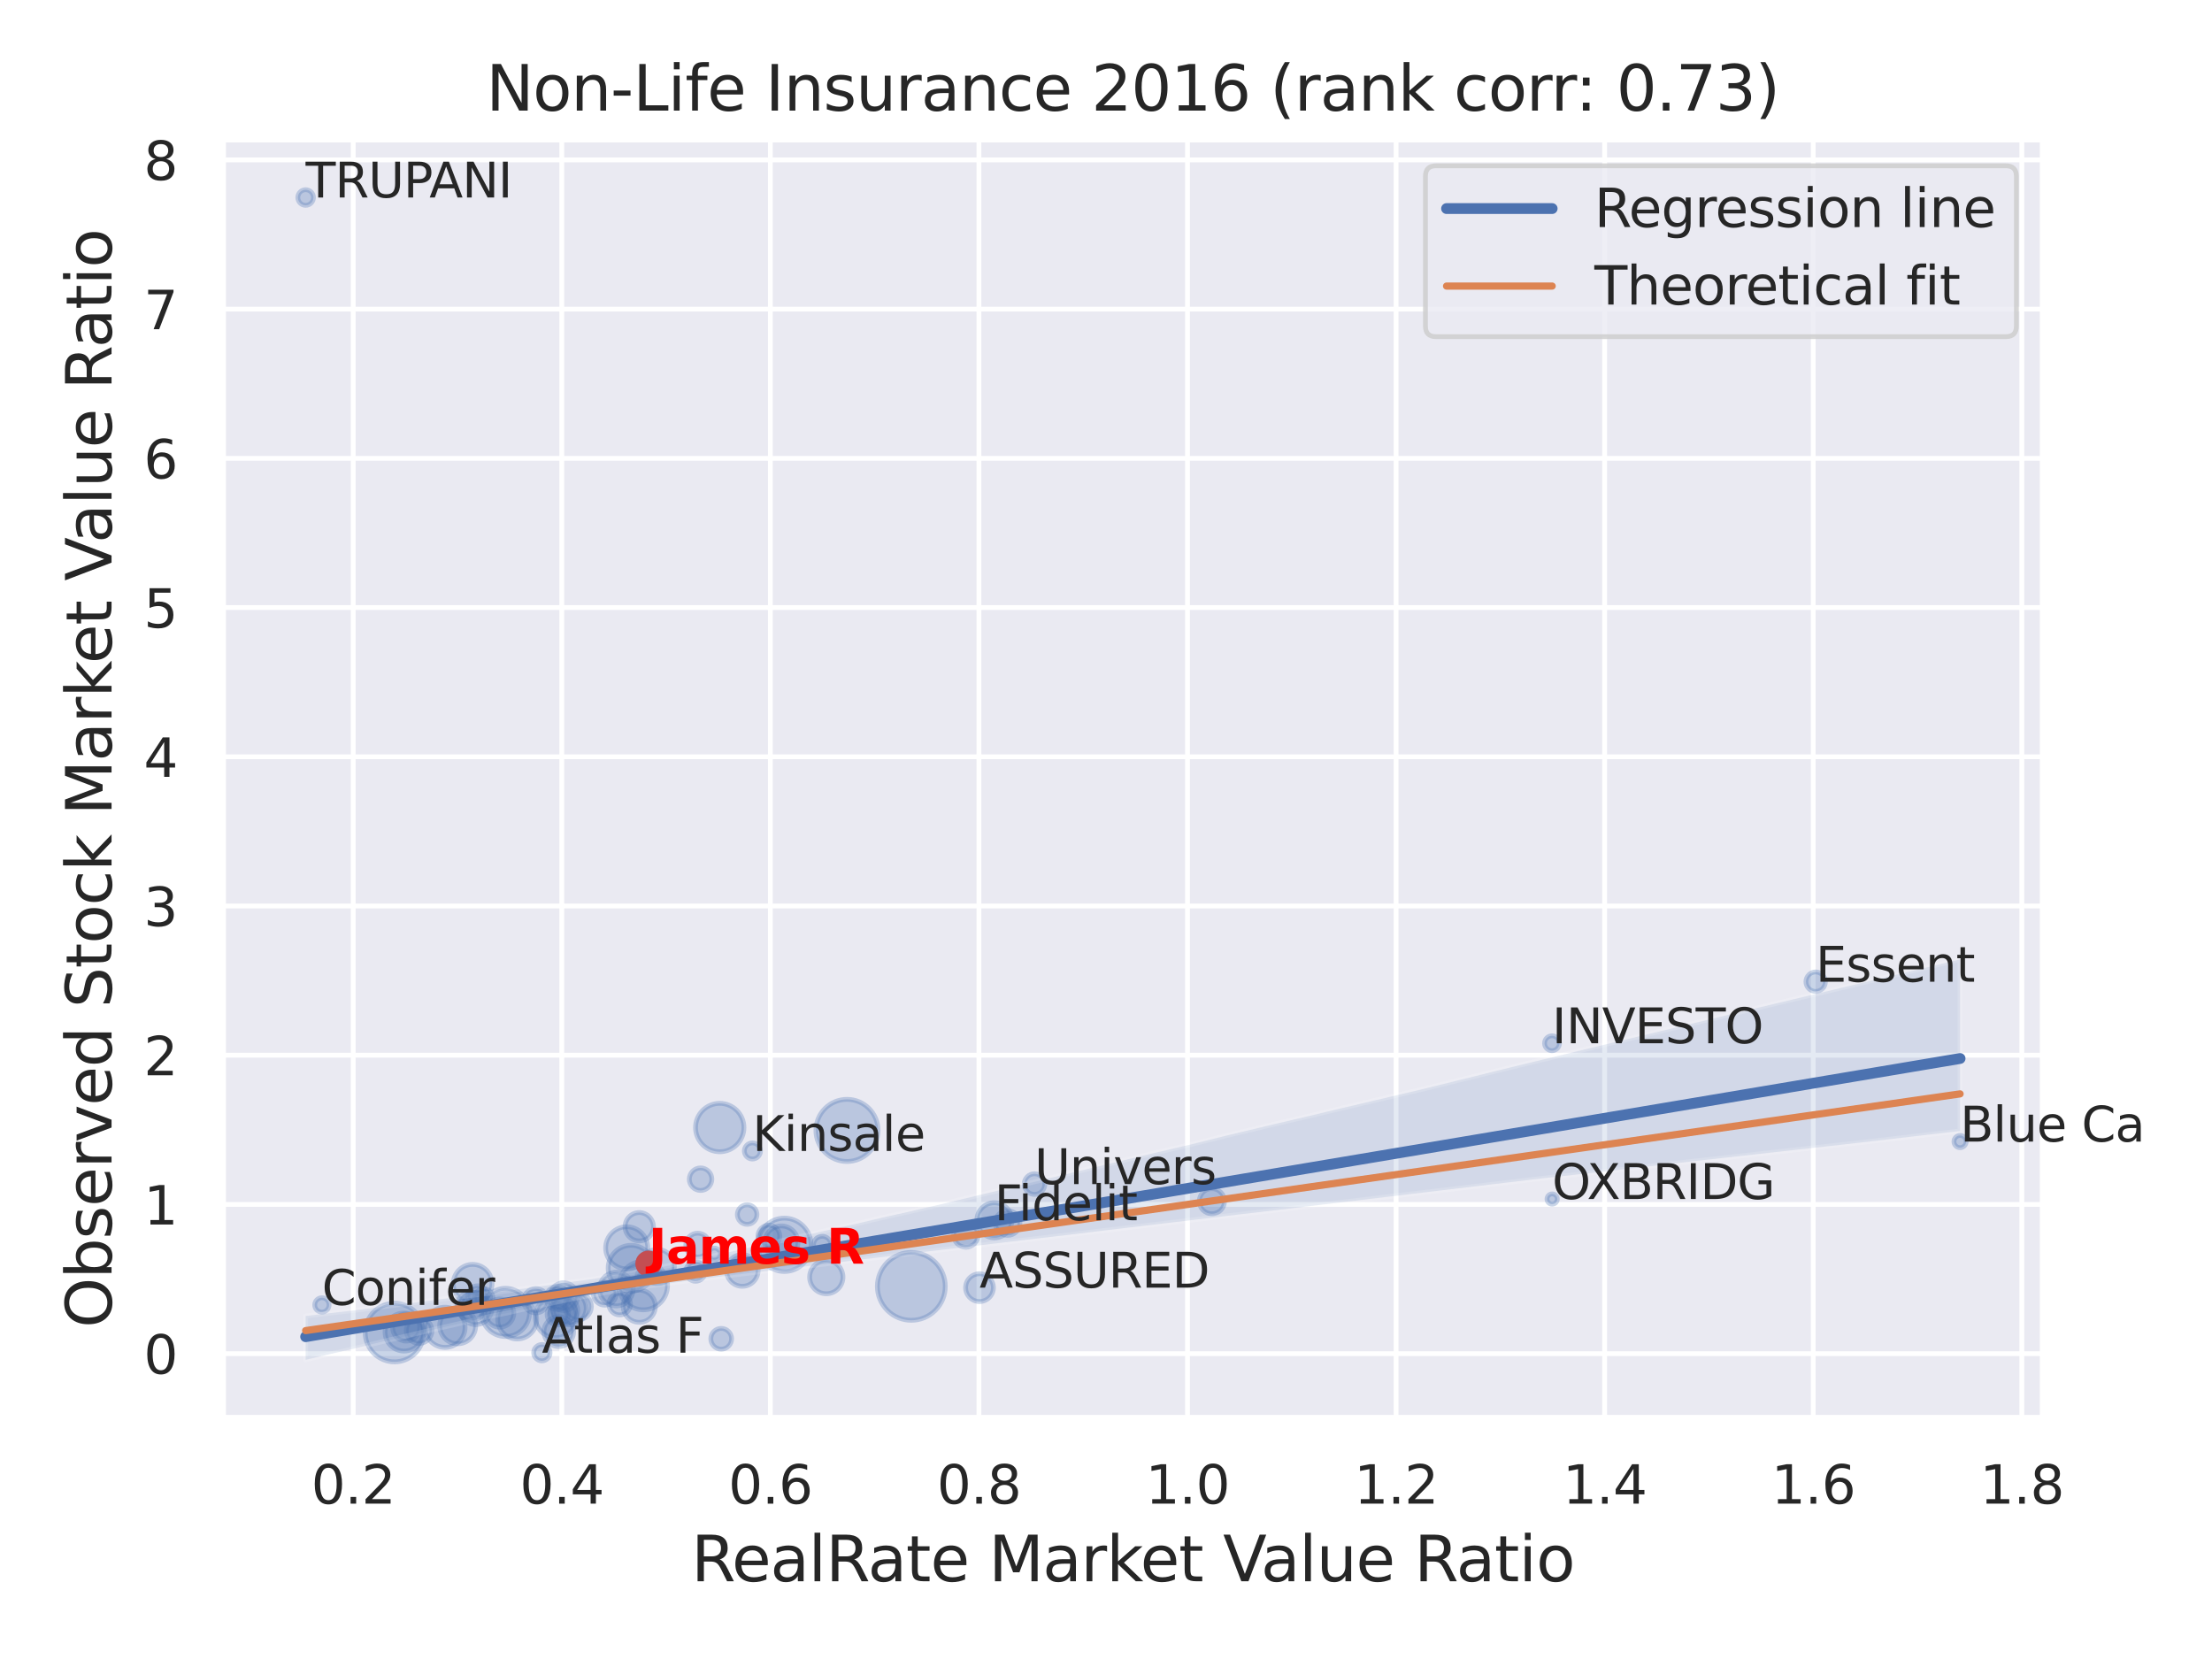 <?xml version="1.0" encoding="utf-8" standalone="no"?>
<!DOCTYPE svg PUBLIC "-//W3C//DTD SVG 1.1//EN"
  "http://www.w3.org/Graphics/SVG/1.1/DTD/svg11.dtd">
<svg xmlns:xlink="http://www.w3.org/1999/xlink" width="460.8pt" height="345.6pt" viewBox="0 0 460.8 345.6" xmlns="http://www.w3.org/2000/svg" version="1.1">
 <defs>
  <style type="text/css">*{stroke-linejoin: round; stroke-linecap: butt}</style>
 </defs>
 <g id="figure_1">
  <g id="patch_1">
   <path d="M 0 345.6 
L 460.8 345.6 
L 460.8 0 
L 0 0 
z
" style="fill: #ffffff"/>
  </g>
  <g id="axes_1">
   <g id="patch_2">
    <path d="M 46.44 295.38 
L 425.553 295.38 
L 425.553 29.04 
L 46.44 29.04 
z
" style="fill: #eaeaf2"/>
   </g>
   <g id="matplotlib.axis_1">
    <g id="xtick_1">
     <g id="line2d_1">
      <path d="M 73.576 295.38 
L 73.576 29.04 
" clip-path="url(#pd1a752b93c)" style="fill: none; stroke: #ffffff; stroke-linecap: round"/>
     </g>
     <g id="text_1">
      <!-- 0.2 -->
      <g style="fill: #262626" transform="translate(64.83 313.238) scale(0.11 -0.11)">
       <defs>
        <path id="DejaVuSans-30" d="M 2034 4250 
Q 1547 4250 1301 3770 
Q 1056 3291 1056 2328 
Q 1056 1369 1301 889 
Q 1547 409 2034 409 
Q 2525 409 2770 889 
Q 3016 1369 3016 2328 
Q 3016 3291 2770 3770 
Q 2525 4250 2034 4250 
z
M 2034 4750 
Q 2819 4750 3233 4129 
Q 3647 3509 3647 2328 
Q 3647 1150 3233 529 
Q 2819 -91 2034 -91 
Q 1250 -91 836 529 
Q 422 1150 422 2328 
Q 422 3509 836 4129 
Q 1250 4750 2034 4750 
z
" transform="scale(0.016)"/>
        <path id="DejaVuSans-2e" d="M 684 794 
L 1344 794 
L 1344 0 
L 684 0 
L 684 794 
z
" transform="scale(0.016)"/>
        <path id="DejaVuSans-32" d="M 1228 531 
L 3431 531 
L 3431 0 
L 469 0 
L 469 531 
Q 828 903 1448 1529 
Q 2069 2156 2228 2338 
Q 2531 2678 2651 2914 
Q 2772 3150 2772 3378 
Q 2772 3750 2511 3984 
Q 2250 4219 1831 4219 
Q 1534 4219 1204 4116 
Q 875 4013 500 3803 
L 500 4441 
Q 881 4594 1212 4672 
Q 1544 4750 1819 4750 
Q 2544 4750 2975 4387 
Q 3406 4025 3406 3419 
Q 3406 3131 3298 2873 
Q 3191 2616 2906 2266 
Q 2828 2175 2409 1742 
Q 1991 1309 1228 531 
z
" transform="scale(0.016)"/>
       </defs>
       <use xlink:href="#DejaVuSans-30"/>
       <use xlink:href="#DejaVuSans-2e" x="63.623"/>
       <use xlink:href="#DejaVuSans-32" x="95.41"/>
      </g>
     </g>
    </g>
    <g id="xtick_2">
     <g id="line2d_2">
      <path d="M 117.027 295.38 
L 117.027 29.04 
" clip-path="url(#pd1a752b93c)" style="fill: none; stroke: #ffffff; stroke-linecap: round"/>
     </g>
     <g id="text_2">
      <!-- 0.4 -->
      <g style="fill: #262626" transform="translate(108.28 313.238) scale(0.11 -0.11)">
       <defs>
        <path id="DejaVuSans-34" d="M 2419 4116 
L 825 1625 
L 2419 1625 
L 2419 4116 
z
M 2253 4666 
L 3047 4666 
L 3047 1625 
L 3713 1625 
L 3713 1100 
L 3047 1100 
L 3047 0 
L 2419 0 
L 2419 1100 
L 313 1100 
L 313 1709 
L 2253 4666 
z
" transform="scale(0.016)"/>
       </defs>
       <use xlink:href="#DejaVuSans-30"/>
       <use xlink:href="#DejaVuSans-2e" x="63.623"/>
       <use xlink:href="#DejaVuSans-34" x="95.41"/>
      </g>
     </g>
    </g>
    <g id="xtick_3">
     <g id="line2d_3">
      <path d="M 160.477 295.38 
L 160.477 29.04 
" clip-path="url(#pd1a752b93c)" style="fill: none; stroke: #ffffff; stroke-linecap: round"/>
     </g>
     <g id="text_3">
      <!-- 0.6 -->
      <g style="fill: #262626" transform="translate(151.73 313.238) scale(0.11 -0.11)">
       <defs>
        <path id="DejaVuSans-36" d="M 2113 2584 
Q 1688 2584 1439 2293 
Q 1191 2003 1191 1497 
Q 1191 994 1439 701 
Q 1688 409 2113 409 
Q 2538 409 2786 701 
Q 3034 994 3034 1497 
Q 3034 2003 2786 2293 
Q 2538 2584 2113 2584 
z
M 3366 4563 
L 3366 3988 
Q 3128 4100 2886 4159 
Q 2644 4219 2406 4219 
Q 1781 4219 1451 3797 
Q 1122 3375 1075 2522 
Q 1259 2794 1537 2939 
Q 1816 3084 2150 3084 
Q 2853 3084 3261 2657 
Q 3669 2231 3669 1497 
Q 3669 778 3244 343 
Q 2819 -91 2113 -91 
Q 1303 -91 875 529 
Q 447 1150 447 2328 
Q 447 3434 972 4092 
Q 1497 4750 2381 4750 
Q 2619 4750 2861 4703 
Q 3103 4656 3366 4563 
z
" transform="scale(0.016)"/>
       </defs>
       <use xlink:href="#DejaVuSans-30"/>
       <use xlink:href="#DejaVuSans-2e" x="63.623"/>
       <use xlink:href="#DejaVuSans-36" x="95.41"/>
      </g>
     </g>
    </g>
    <g id="xtick_4">
     <g id="line2d_4">
      <path d="M 203.928 295.38 
L 203.928 29.04 
" clip-path="url(#pd1a752b93c)" style="fill: none; stroke: #ffffff; stroke-linecap: round"/>
     </g>
     <g id="text_4">
      <!-- 0.8 -->
      <g style="fill: #262626" transform="translate(195.181 313.238) scale(0.11 -0.11)">
       <defs>
        <path id="DejaVuSans-38" d="M 2034 2216 
Q 1584 2216 1326 1975 
Q 1069 1734 1069 1313 
Q 1069 891 1326 650 
Q 1584 409 2034 409 
Q 2484 409 2743 651 
Q 3003 894 3003 1313 
Q 3003 1734 2745 1975 
Q 2488 2216 2034 2216 
z
M 1403 2484 
Q 997 2584 770 2862 
Q 544 3141 544 3541 
Q 544 4100 942 4425 
Q 1341 4750 2034 4750 
Q 2731 4750 3128 4425 
Q 3525 4100 3525 3541 
Q 3525 3141 3298 2862 
Q 3072 2584 2669 2484 
Q 3125 2378 3379 2068 
Q 3634 1759 3634 1313 
Q 3634 634 3220 271 
Q 2806 -91 2034 -91 
Q 1263 -91 848 271 
Q 434 634 434 1313 
Q 434 1759 690 2068 
Q 947 2378 1403 2484 
z
M 1172 3481 
Q 1172 3119 1398 2916 
Q 1625 2713 2034 2713 
Q 2441 2713 2670 2916 
Q 2900 3119 2900 3481 
Q 2900 3844 2670 4047 
Q 2441 4250 2034 4250 
Q 1625 4250 1398 4047 
Q 1172 3844 1172 3481 
z
" transform="scale(0.016)"/>
       </defs>
       <use xlink:href="#DejaVuSans-30"/>
       <use xlink:href="#DejaVuSans-2e" x="63.623"/>
       <use xlink:href="#DejaVuSans-38" x="95.41"/>
      </g>
     </g>
    </g>
    <g id="xtick_5">
     <g id="line2d_5">
      <path d="M 247.378 295.38 
L 247.378 29.04 
" clip-path="url(#pd1a752b93c)" style="fill: none; stroke: #ffffff; stroke-linecap: round"/>
     </g>
     <g id="text_5">
      <!-- 1.0 -->
      <g style="fill: #262626" transform="translate(238.631 313.238) scale(0.11 -0.11)">
       <defs>
        <path id="DejaVuSans-31" d="M 794 531 
L 1825 531 
L 1825 4091 
L 703 3866 
L 703 4441 
L 1819 4666 
L 2450 4666 
L 2450 531 
L 3481 531 
L 3481 0 
L 794 0 
L 794 531 
z
" transform="scale(0.016)"/>
       </defs>
       <use xlink:href="#DejaVuSans-31"/>
       <use xlink:href="#DejaVuSans-2e" x="63.623"/>
       <use xlink:href="#DejaVuSans-30" x="95.41"/>
      </g>
     </g>
    </g>
    <g id="xtick_6">
     <g id="line2d_6">
      <path d="M 290.828 295.38 
L 290.828 29.04 
" clip-path="url(#pd1a752b93c)" style="fill: none; stroke: #ffffff; stroke-linecap: round"/>
     </g>
     <g id="text_6">
      <!-- 1.2 -->
      <g style="fill: #262626" transform="translate(282.082 313.238) scale(0.11 -0.11)">
       <use xlink:href="#DejaVuSans-31"/>
       <use xlink:href="#DejaVuSans-2e" x="63.623"/>
       <use xlink:href="#DejaVuSans-32" x="95.41"/>
      </g>
     </g>
    </g>
    <g id="xtick_7">
     <g id="line2d_7">
      <path d="M 334.279 295.38 
L 334.279 29.04 
" clip-path="url(#pd1a752b93c)" style="fill: none; stroke: #ffffff; stroke-linecap: round"/>
     </g>
     <g id="text_7">
      <!-- 1.4 -->
      <g style="fill: #262626" transform="translate(325.532 313.238) scale(0.11 -0.11)">
       <use xlink:href="#DejaVuSans-31"/>
       <use xlink:href="#DejaVuSans-2e" x="63.623"/>
       <use xlink:href="#DejaVuSans-34" x="95.41"/>
      </g>
     </g>
    </g>
    <g id="xtick_8">
     <g id="line2d_8">
      <path d="M 377.729 295.38 
L 377.729 29.04 
" clip-path="url(#pd1a752b93c)" style="fill: none; stroke: #ffffff; stroke-linecap: round"/>
     </g>
     <g id="text_8">
      <!-- 1.6 -->
      <g style="fill: #262626" transform="translate(368.983 313.238) scale(0.11 -0.11)">
       <use xlink:href="#DejaVuSans-31"/>
       <use xlink:href="#DejaVuSans-2e" x="63.623"/>
       <use xlink:href="#DejaVuSans-36" x="95.41"/>
      </g>
     </g>
    </g>
    <g id="xtick_9">
     <g id="line2d_9">
      <path d="M 421.18 295.38 
L 421.18 29.04 
" clip-path="url(#pd1a752b93c)" style="fill: none; stroke: #ffffff; stroke-linecap: round"/>
     </g>
     <g id="text_9">
      <!-- 1.8 -->
      <g style="fill: #262626" transform="translate(412.433 313.238) scale(0.11 -0.11)">
       <use xlink:href="#DejaVuSans-31"/>
       <use xlink:href="#DejaVuSans-2e" x="63.623"/>
       <use xlink:href="#DejaVuSans-38" x="95.41"/>
      </g>
     </g>
    </g>
    <g id="text_10">
     <!-- RealRate Market Value Ratio -->
     <g style="fill: #262626" transform="translate(144.01 329.404) scale(0.13 -0.13)">
      <defs>
       <path id="DejaVuSans-52" d="M 2841 2188 
Q 3044 2119 3236 1894 
Q 3428 1669 3622 1275 
L 4263 0 
L 3584 0 
L 2988 1197 
Q 2756 1666 2539 1819 
Q 2322 1972 1947 1972 
L 1259 1972 
L 1259 0 
L 628 0 
L 628 4666 
L 2053 4666 
Q 2853 4666 3247 4331 
Q 3641 3997 3641 3322 
Q 3641 2881 3436 2590 
Q 3231 2300 2841 2188 
z
M 1259 4147 
L 1259 2491 
L 2053 2491 
Q 2509 2491 2742 2702 
Q 2975 2913 2975 3322 
Q 2975 3731 2742 3939 
Q 2509 4147 2053 4147 
L 1259 4147 
z
" transform="scale(0.016)"/>
       <path id="DejaVuSans-65" d="M 3597 1894 
L 3597 1613 
L 953 1613 
Q 991 1019 1311 708 
Q 1631 397 2203 397 
Q 2534 397 2845 478 
Q 3156 559 3463 722 
L 3463 178 
Q 3153 47 2828 -22 
Q 2503 -91 2169 -91 
Q 1331 -91 842 396 
Q 353 884 353 1716 
Q 353 2575 817 3079 
Q 1281 3584 2069 3584 
Q 2775 3584 3186 3129 
Q 3597 2675 3597 1894 
z
M 3022 2063 
Q 3016 2534 2758 2815 
Q 2500 3097 2075 3097 
Q 1594 3097 1305 2825 
Q 1016 2553 972 2059 
L 3022 2063 
z
" transform="scale(0.016)"/>
       <path id="DejaVuSans-61" d="M 2194 1759 
Q 1497 1759 1228 1600 
Q 959 1441 959 1056 
Q 959 750 1161 570 
Q 1363 391 1709 391 
Q 2188 391 2477 730 
Q 2766 1069 2766 1631 
L 2766 1759 
L 2194 1759 
z
M 3341 1997 
L 3341 0 
L 2766 0 
L 2766 531 
Q 2569 213 2275 61 
Q 1981 -91 1556 -91 
Q 1019 -91 701 211 
Q 384 513 384 1019 
Q 384 1609 779 1909 
Q 1175 2209 1959 2209 
L 2766 2209 
L 2766 2266 
Q 2766 2663 2505 2880 
Q 2244 3097 1772 3097 
Q 1472 3097 1187 3025 
Q 903 2953 641 2809 
L 641 3341 
Q 956 3463 1253 3523 
Q 1550 3584 1831 3584 
Q 2591 3584 2966 3190 
Q 3341 2797 3341 1997 
z
" transform="scale(0.016)"/>
       <path id="DejaVuSans-6c" d="M 603 4863 
L 1178 4863 
L 1178 0 
L 603 0 
L 603 4863 
z
" transform="scale(0.016)"/>
       <path id="DejaVuSans-74" d="M 1172 4494 
L 1172 3500 
L 2356 3500 
L 2356 3053 
L 1172 3053 
L 1172 1153 
Q 1172 725 1289 603 
Q 1406 481 1766 481 
L 2356 481 
L 2356 0 
L 1766 0 
Q 1100 0 847 248 
Q 594 497 594 1153 
L 594 3053 
L 172 3053 
L 172 3500 
L 594 3500 
L 594 4494 
L 1172 4494 
z
" transform="scale(0.016)"/>
       <path id="DejaVuSans-20" transform="scale(0.016)"/>
       <path id="DejaVuSans-4d" d="M 628 4666 
L 1569 4666 
L 2759 1491 
L 3956 4666 
L 4897 4666 
L 4897 0 
L 4281 0 
L 4281 4097 
L 3078 897 
L 2444 897 
L 1241 4097 
L 1241 0 
L 628 0 
L 628 4666 
z
" transform="scale(0.016)"/>
       <path id="DejaVuSans-72" d="M 2631 2963 
Q 2534 3019 2420 3045 
Q 2306 3072 2169 3072 
Q 1681 3072 1420 2755 
Q 1159 2438 1159 1844 
L 1159 0 
L 581 0 
L 581 3500 
L 1159 3500 
L 1159 2956 
Q 1341 3275 1631 3429 
Q 1922 3584 2338 3584 
Q 2397 3584 2469 3576 
Q 2541 3569 2628 3553 
L 2631 2963 
z
" transform="scale(0.016)"/>
       <path id="DejaVuSans-6b" d="M 581 4863 
L 1159 4863 
L 1159 1991 
L 2875 3500 
L 3609 3500 
L 1753 1863 
L 3688 0 
L 2938 0 
L 1159 1709 
L 1159 0 
L 581 0 
L 581 4863 
z
" transform="scale(0.016)"/>
       <path id="DejaVuSans-56" d="M 1831 0 
L 50 4666 
L 709 4666 
L 2188 738 
L 3669 4666 
L 4325 4666 
L 2547 0 
L 1831 0 
z
" transform="scale(0.016)"/>
       <path id="DejaVuSans-75" d="M 544 1381 
L 544 3500 
L 1119 3500 
L 1119 1403 
Q 1119 906 1312 657 
Q 1506 409 1894 409 
Q 2359 409 2629 706 
Q 2900 1003 2900 1516 
L 2900 3500 
L 3475 3500 
L 3475 0 
L 2900 0 
L 2900 538 
Q 2691 219 2414 64 
Q 2138 -91 1772 -91 
Q 1169 -91 856 284 
Q 544 659 544 1381 
z
M 1991 3584 
L 1991 3584 
z
" transform="scale(0.016)"/>
       <path id="DejaVuSans-69" d="M 603 3500 
L 1178 3500 
L 1178 0 
L 603 0 
L 603 3500 
z
M 603 4863 
L 1178 4863 
L 1178 4134 
L 603 4134 
L 603 4863 
z
" transform="scale(0.016)"/>
       <path id="DejaVuSans-6f" d="M 1959 3097 
Q 1497 3097 1228 2736 
Q 959 2375 959 1747 
Q 959 1119 1226 758 
Q 1494 397 1959 397 
Q 2419 397 2687 759 
Q 2956 1122 2956 1747 
Q 2956 2369 2687 2733 
Q 2419 3097 1959 3097 
z
M 1959 3584 
Q 2709 3584 3137 3096 
Q 3566 2609 3566 1747 
Q 3566 888 3137 398 
Q 2709 -91 1959 -91 
Q 1206 -91 779 398 
Q 353 888 353 1747 
Q 353 2609 779 3096 
Q 1206 3584 1959 3584 
z
" transform="scale(0.016)"/>
      </defs>
      <use xlink:href="#DejaVuSans-52"/>
      <use xlink:href="#DejaVuSans-65" x="64.982"/>
      <use xlink:href="#DejaVuSans-61" x="126.506"/>
      <use xlink:href="#DejaVuSans-6c" x="187.785"/>
      <use xlink:href="#DejaVuSans-52" x="215.568"/>
      <use xlink:href="#DejaVuSans-61" x="282.801"/>
      <use xlink:href="#DejaVuSans-74" x="344.08"/>
      <use xlink:href="#DejaVuSans-65" x="383.289"/>
      <use xlink:href="#DejaVuSans-20" x="444.812"/>
      <use xlink:href="#DejaVuSans-4d" x="476.6"/>
      <use xlink:href="#DejaVuSans-61" x="562.879"/>
      <use xlink:href="#DejaVuSans-72" x="624.158"/>
      <use xlink:href="#DejaVuSans-6b" x="665.271"/>
      <use xlink:href="#DejaVuSans-65" x="719.557"/>
      <use xlink:href="#DejaVuSans-74" x="781.08"/>
      <use xlink:href="#DejaVuSans-20" x="820.289"/>
      <use xlink:href="#DejaVuSans-56" x="852.076"/>
      <use xlink:href="#DejaVuSans-61" x="912.734"/>
      <use xlink:href="#DejaVuSans-6c" x="974.014"/>
      <use xlink:href="#DejaVuSans-75" x="1001.797"/>
      <use xlink:href="#DejaVuSans-65" x="1065.176"/>
      <use xlink:href="#DejaVuSans-20" x="1126.699"/>
      <use xlink:href="#DejaVuSans-52" x="1158.486"/>
      <use xlink:href="#DejaVuSans-61" x="1225.719"/>
      <use xlink:href="#DejaVuSans-74" x="1286.998"/>
      <use xlink:href="#DejaVuSans-69" x="1326.207"/>
      <use xlink:href="#DejaVuSans-6f" x="1353.99"/>
     </g>
    </g>
   </g>
   <g id="matplotlib.axis_2">
    <g id="ytick_1">
     <g id="line2d_10">
      <path d="M 46.44 281.989 
L 425.553 281.989 
" clip-path="url(#pd1a752b93c)" style="fill: none; stroke: #ffffff; stroke-linecap: round"/>
     </g>
     <g id="text_11">
      <!-- 0 -->
      <g style="fill: #262626" transform="translate(29.941 286.168) scale(0.11 -0.11)">
       <use xlink:href="#DejaVuSans-30"/>
      </g>
     </g>
    </g>
    <g id="ytick_2">
     <g id="line2d_11">
      <path d="M 46.44 250.904 
L 425.553 250.904 
" clip-path="url(#pd1a752b93c)" style="fill: none; stroke: #ffffff; stroke-linecap: round"/>
     </g>
     <g id="text_12">
      <!-- 1 -->
      <g style="fill: #262626" transform="translate(29.941 255.083) scale(0.11 -0.11)">
       <use xlink:href="#DejaVuSans-31"/>
      </g>
     </g>
    </g>
    <g id="ytick_3">
     <g id="line2d_12">
      <path d="M 46.44 219.819 
L 425.553 219.819 
" clip-path="url(#pd1a752b93c)" style="fill: none; stroke: #ffffff; stroke-linecap: round"/>
     </g>
     <g id="text_13">
      <!-- 2 -->
      <g style="fill: #262626" transform="translate(29.941 223.998) scale(0.11 -0.11)">
       <use xlink:href="#DejaVuSans-32"/>
      </g>
     </g>
    </g>
    <g id="ytick_4">
     <g id="line2d_13">
      <path d="M 46.44 188.735 
L 425.553 188.735 
" clip-path="url(#pd1a752b93c)" style="fill: none; stroke: #ffffff; stroke-linecap: round"/>
     </g>
     <g id="text_14">
      <!-- 3 -->
      <g style="fill: #262626" transform="translate(29.941 192.914) scale(0.11 -0.11)">
       <defs>
        <path id="DejaVuSans-33" d="M 2597 2516 
Q 3050 2419 3304 2112 
Q 3559 1806 3559 1356 
Q 3559 666 3084 287 
Q 2609 -91 1734 -91 
Q 1441 -91 1130 -33 
Q 819 25 488 141 
L 488 750 
Q 750 597 1062 519 
Q 1375 441 1716 441 
Q 2309 441 2620 675 
Q 2931 909 2931 1356 
Q 2931 1769 2642 2001 
Q 2353 2234 1838 2234 
L 1294 2234 
L 1294 2753 
L 1863 2753 
Q 2328 2753 2575 2939 
Q 2822 3125 2822 3475 
Q 2822 3834 2567 4026 
Q 2313 4219 1838 4219 
Q 1578 4219 1281 4162 
Q 984 4106 628 3988 
L 628 4550 
Q 988 4650 1302 4700 
Q 1616 4750 1894 4750 
Q 2613 4750 3031 4423 
Q 3450 4097 3450 3541 
Q 3450 3153 3228 2886 
Q 3006 2619 2597 2516 
z
" transform="scale(0.016)"/>
       </defs>
       <use xlink:href="#DejaVuSans-33"/>
      </g>
     </g>
    </g>
    <g id="ytick_5">
     <g id="line2d_14">
      <path d="M 46.44 157.65 
L 425.553 157.65 
" clip-path="url(#pd1a752b93c)" style="fill: none; stroke: #ffffff; stroke-linecap: round"/>
     </g>
     <g id="text_15">
      <!-- 4 -->
      <g style="fill: #262626" transform="translate(29.941 161.829) scale(0.11 -0.11)">
       <use xlink:href="#DejaVuSans-34"/>
      </g>
     </g>
    </g>
    <g id="ytick_6">
     <g id="line2d_15">
      <path d="M 46.44 126.565 
L 425.553 126.565 
" clip-path="url(#pd1a752b93c)" style="fill: none; stroke: #ffffff; stroke-linecap: round"/>
     </g>
     <g id="text_16">
      <!-- 5 -->
      <g style="fill: #262626" transform="translate(29.941 130.744) scale(0.11 -0.11)">
       <defs>
        <path id="DejaVuSans-35" d="M 691 4666 
L 3169 4666 
L 3169 4134 
L 1269 4134 
L 1269 2991 
Q 1406 3038 1543 3061 
Q 1681 3084 1819 3084 
Q 2600 3084 3056 2656 
Q 3513 2228 3513 1497 
Q 3513 744 3044 326 
Q 2575 -91 1722 -91 
Q 1428 -91 1123 -41 
Q 819 9 494 109 
L 494 744 
Q 775 591 1075 516 
Q 1375 441 1709 441 
Q 2250 441 2565 725 
Q 2881 1009 2881 1497 
Q 2881 1984 2565 2268 
Q 2250 2553 1709 2553 
Q 1456 2553 1204 2497 
Q 953 2441 691 2322 
L 691 4666 
z
" transform="scale(0.016)"/>
       </defs>
       <use xlink:href="#DejaVuSans-35"/>
      </g>
     </g>
    </g>
    <g id="ytick_7">
     <g id="line2d_16">
      <path d="M 46.44 95.481 
L 425.553 95.481 
" clip-path="url(#pd1a752b93c)" style="fill: none; stroke: #ffffff; stroke-linecap: round"/>
     </g>
     <g id="text_17">
      <!-- 6 -->
      <g style="fill: #262626" transform="translate(29.941 99.66) scale(0.11 -0.11)">
       <use xlink:href="#DejaVuSans-36"/>
      </g>
     </g>
    </g>
    <g id="ytick_8">
     <g id="line2d_17">
      <path d="M 46.44 64.396 
L 425.553 64.396 
" clip-path="url(#pd1a752b93c)" style="fill: none; stroke: #ffffff; stroke-linecap: round"/>
     </g>
     <g id="text_18">
      <!-- 7 -->
      <g style="fill: #262626" transform="translate(29.941 68.575) scale(0.11 -0.11)">
       <defs>
        <path id="DejaVuSans-37" d="M 525 4666 
L 3525 4666 
L 3525 4397 
L 1831 0 
L 1172 0 
L 2766 4134 
L 525 4134 
L 525 4666 
z
" transform="scale(0.016)"/>
       </defs>
       <use xlink:href="#DejaVuSans-37"/>
      </g>
     </g>
    </g>
    <g id="ytick_9">
     <g id="line2d_18">
      <path d="M 46.44 33.311 
L 425.553 33.311 
" clip-path="url(#pd1a752b93c)" style="fill: none; stroke: #ffffff; stroke-linecap: round"/>
     </g>
     <g id="text_19">
      <!-- 8 -->
      <g style="fill: #262626" transform="translate(29.941 37.491) scale(0.11 -0.11)">
       <use xlink:href="#DejaVuSans-38"/>
      </g>
     </g>
    </g>
    <g id="text_20">
     <!-- Observed Stock Market Value Ratio -->
     <g style="fill: #262626" transform="translate(23.238 276.612) rotate(-90) scale(0.13 -0.13)">
      <defs>
       <path id="DejaVuSans-4f" d="M 2522 4238 
Q 1834 4238 1429 3725 
Q 1025 3213 1025 2328 
Q 1025 1447 1429 934 
Q 1834 422 2522 422 
Q 3209 422 3611 934 
Q 4013 1447 4013 2328 
Q 4013 3213 3611 3725 
Q 3209 4238 2522 4238 
z
M 2522 4750 
Q 3503 4750 4090 4092 
Q 4678 3434 4678 2328 
Q 4678 1225 4090 567 
Q 3503 -91 2522 -91 
Q 1538 -91 948 565 
Q 359 1222 359 2328 
Q 359 3434 948 4092 
Q 1538 4750 2522 4750 
z
" transform="scale(0.016)"/>
       <path id="DejaVuSans-62" d="M 3116 1747 
Q 3116 2381 2855 2742 
Q 2594 3103 2138 3103 
Q 1681 3103 1420 2742 
Q 1159 2381 1159 1747 
Q 1159 1113 1420 752 
Q 1681 391 2138 391 
Q 2594 391 2855 752 
Q 3116 1113 3116 1747 
z
M 1159 2969 
Q 1341 3281 1617 3432 
Q 1894 3584 2278 3584 
Q 2916 3584 3314 3078 
Q 3713 2572 3713 1747 
Q 3713 922 3314 415 
Q 2916 -91 2278 -91 
Q 1894 -91 1617 61 
Q 1341 213 1159 525 
L 1159 0 
L 581 0 
L 581 4863 
L 1159 4863 
L 1159 2969 
z
" transform="scale(0.016)"/>
       <path id="DejaVuSans-73" d="M 2834 3397 
L 2834 2853 
Q 2591 2978 2328 3040 
Q 2066 3103 1784 3103 
Q 1356 3103 1142 2972 
Q 928 2841 928 2578 
Q 928 2378 1081 2264 
Q 1234 2150 1697 2047 
L 1894 2003 
Q 2506 1872 2764 1633 
Q 3022 1394 3022 966 
Q 3022 478 2636 193 
Q 2250 -91 1575 -91 
Q 1294 -91 989 -36 
Q 684 19 347 128 
L 347 722 
Q 666 556 975 473 
Q 1284 391 1588 391 
Q 1994 391 2212 530 
Q 2431 669 2431 922 
Q 2431 1156 2273 1281 
Q 2116 1406 1581 1522 
L 1381 1569 
Q 847 1681 609 1914 
Q 372 2147 372 2553 
Q 372 3047 722 3315 
Q 1072 3584 1716 3584 
Q 2034 3584 2315 3537 
Q 2597 3491 2834 3397 
z
" transform="scale(0.016)"/>
       <path id="DejaVuSans-76" d="M 191 3500 
L 800 3500 
L 1894 563 
L 2988 3500 
L 3597 3500 
L 2284 0 
L 1503 0 
L 191 3500 
z
" transform="scale(0.016)"/>
       <path id="DejaVuSans-64" d="M 2906 2969 
L 2906 4863 
L 3481 4863 
L 3481 0 
L 2906 0 
L 2906 525 
Q 2725 213 2448 61 
Q 2172 -91 1784 -91 
Q 1150 -91 751 415 
Q 353 922 353 1747 
Q 353 2572 751 3078 
Q 1150 3584 1784 3584 
Q 2172 3584 2448 3432 
Q 2725 3281 2906 2969 
z
M 947 1747 
Q 947 1113 1208 752 
Q 1469 391 1925 391 
Q 2381 391 2643 752 
Q 2906 1113 2906 1747 
Q 2906 2381 2643 2742 
Q 2381 3103 1925 3103 
Q 1469 3103 1208 2742 
Q 947 2381 947 1747 
z
" transform="scale(0.016)"/>
       <path id="DejaVuSans-53" d="M 3425 4513 
L 3425 3897 
Q 3066 4069 2747 4153 
Q 2428 4238 2131 4238 
Q 1616 4238 1336 4038 
Q 1056 3838 1056 3469 
Q 1056 3159 1242 3001 
Q 1428 2844 1947 2747 
L 2328 2669 
Q 3034 2534 3370 2195 
Q 3706 1856 3706 1288 
Q 3706 609 3251 259 
Q 2797 -91 1919 -91 
Q 1588 -91 1214 -16 
Q 841 59 441 206 
L 441 856 
Q 825 641 1194 531 
Q 1563 422 1919 422 
Q 2459 422 2753 634 
Q 3047 847 3047 1241 
Q 3047 1584 2836 1778 
Q 2625 1972 2144 2069 
L 1759 2144 
Q 1053 2284 737 2584 
Q 422 2884 422 3419 
Q 422 4038 858 4394 
Q 1294 4750 2059 4750 
Q 2388 4750 2728 4690 
Q 3069 4631 3425 4513 
z
" transform="scale(0.016)"/>
       <path id="DejaVuSans-63" d="M 3122 3366 
L 3122 2828 
Q 2878 2963 2633 3030 
Q 2388 3097 2138 3097 
Q 1578 3097 1268 2742 
Q 959 2388 959 1747 
Q 959 1106 1268 751 
Q 1578 397 2138 397 
Q 2388 397 2633 464 
Q 2878 531 3122 666 
L 3122 134 
Q 2881 22 2623 -34 
Q 2366 -91 2075 -91 
Q 1284 -91 818 406 
Q 353 903 353 1747 
Q 353 2603 823 3093 
Q 1294 3584 2113 3584 
Q 2378 3584 2631 3529 
Q 2884 3475 3122 3366 
z
" transform="scale(0.016)"/>
      </defs>
      <use xlink:href="#DejaVuSans-4f"/>
      <use xlink:href="#DejaVuSans-62" x="78.711"/>
      <use xlink:href="#DejaVuSans-73" x="142.188"/>
      <use xlink:href="#DejaVuSans-65" x="194.287"/>
      <use xlink:href="#DejaVuSans-72" x="255.811"/>
      <use xlink:href="#DejaVuSans-76" x="296.924"/>
      <use xlink:href="#DejaVuSans-65" x="356.104"/>
      <use xlink:href="#DejaVuSans-64" x="417.627"/>
      <use xlink:href="#DejaVuSans-20" x="481.104"/>
      <use xlink:href="#DejaVuSans-53" x="512.891"/>
      <use xlink:href="#DejaVuSans-74" x="576.367"/>
      <use xlink:href="#DejaVuSans-6f" x="615.576"/>
      <use xlink:href="#DejaVuSans-63" x="676.758"/>
      <use xlink:href="#DejaVuSans-6b" x="731.738"/>
      <use xlink:href="#DejaVuSans-20" x="789.648"/>
      <use xlink:href="#DejaVuSans-4d" x="821.436"/>
      <use xlink:href="#DejaVuSans-61" x="907.715"/>
      <use xlink:href="#DejaVuSans-72" x="968.994"/>
      <use xlink:href="#DejaVuSans-6b" x="1010.107"/>
      <use xlink:href="#DejaVuSans-65" x="1064.393"/>
      <use xlink:href="#DejaVuSans-74" x="1125.916"/>
      <use xlink:href="#DejaVuSans-20" x="1165.125"/>
      <use xlink:href="#DejaVuSans-56" x="1196.912"/>
      <use xlink:href="#DejaVuSans-61" x="1257.57"/>
      <use xlink:href="#DejaVuSans-6c" x="1318.85"/>
      <use xlink:href="#DejaVuSans-75" x="1346.633"/>
      <use xlink:href="#DejaVuSans-65" x="1410.012"/>
      <use xlink:href="#DejaVuSans-20" x="1471.535"/>
      <use xlink:href="#DejaVuSans-52" x="1503.322"/>
      <use xlink:href="#DejaVuSans-61" x="1570.555"/>
      <use xlink:href="#DejaVuSans-74" x="1631.834"/>
      <use xlink:href="#DejaVuSans-69" x="1671.043"/>
      <use xlink:href="#DejaVuSans-6f" x="1698.826"/>
     </g>
    </g>
   </g>
   <g id="PathCollection_1">
    <path d="M 82.18 283.701 
C 83.799 283.701 85.353 283.057 86.498 281.912 
C 87.643 280.767 88.286 279.214 88.286 277.595 
C 88.286 275.975 87.643 274.422 86.498 273.277 
C 85.353 272.132 83.799 271.489 82.18 271.489 
C 80.561 271.489 79.008 272.132 77.863 273.277 
C 76.718 274.422 76.074 275.975 76.074 277.595 
C 76.074 279.214 76.718 280.767 77.863 281.912 
C 79.008 283.057 80.561 283.701 82.18 283.701 
z
" clip-path="url(#pd1a752b93c)" style="fill: #4c72b0; fill-opacity: 0.3; stroke: #4c72b0; stroke-opacity: 0.3"/>
    <path d="M 92.7 280.691 
C 93.81 280.691 94.875 280.25 95.66 279.465 
C 96.445 278.68 96.886 277.615 96.886 276.505 
C 96.886 275.395 96.445 274.33 95.66 273.545 
C 94.875 272.76 93.81 272.319 92.7 272.319 
C 91.59 272.319 90.525 272.76 89.74 273.545 
C 88.955 274.33 88.514 275.395 88.514 276.505 
C 88.514 277.615 88.955 278.68 89.74 279.465 
C 90.525 280.25 91.59 280.691 92.7 280.691 
z
" clip-path="url(#pd1a752b93c)" style="fill: #4c72b0; fill-opacity: 0.3; stroke: #4c72b0; stroke-opacity: 0.3"/>
    <path d="M 162.781 262.279 
C 163.696 262.279 164.573 261.915 165.22 261.269 
C 165.867 260.622 166.23 259.745 166.23 258.83 
C 166.23 257.915 165.867 257.038 165.22 256.391 
C 164.573 255.744 163.696 255.381 162.781 255.381 
C 161.867 255.381 160.989 255.744 160.343 256.391 
C 159.696 257.038 159.332 257.915 159.332 258.83 
C 159.332 259.745 159.696 260.622 160.343 261.269 
C 160.989 261.915 161.867 262.279 162.781 262.279 
z
" clip-path="url(#pd1a752b93c)" style="fill: #4c72b0; fill-opacity: 0.3; stroke: #4c72b0; stroke-opacity: 0.3"/>
    <path d="M 107.74 278.933 
C 108.815 278.933 109.847 278.506 110.607 277.745 
C 111.368 276.985 111.795 275.953 111.795 274.878 
C 111.795 273.802 111.368 272.771 110.607 272.01 
C 109.847 271.25 108.815 270.822 107.74 270.822 
C 106.664 270.822 105.633 271.25 104.872 272.01 
C 104.112 272.771 103.684 273.802 103.684 274.878 
C 103.684 275.953 104.112 276.985 104.872 277.745 
C 105.633 278.506 106.664 278.933 107.74 278.933 
z
" clip-path="url(#pd1a752b93c)" style="fill: #4c72b0; fill-opacity: 0.3; stroke: #4c72b0; stroke-opacity: 0.3"/>
    <path d="M 149.934 239.932 
C 151.271 239.932 152.554 239.4 153.499 238.455 
C 154.445 237.51 154.976 236.227 154.976 234.89 
C 154.976 233.553 154.445 232.271 153.499 231.325 
C 152.554 230.38 151.271 229.848 149.934 229.848 
C 148.597 229.848 147.315 230.38 146.369 231.325 
C 145.424 232.271 144.893 233.553 144.893 234.89 
C 144.893 236.227 145.424 237.51 146.369 238.455 
C 147.315 239.4 148.597 239.932 149.934 239.932 
z
" clip-path="url(#pd1a752b93c)" style="fill: #4c72b0; fill-opacity: 0.3; stroke: #4c72b0; stroke-opacity: 0.3"/>
    <path d="M 115.82 278.652 
C 116.965 278.652 118.062 278.198 118.872 277.388 
C 119.681 276.579 120.136 275.482 120.136 274.337 
C 120.136 273.193 119.681 272.095 118.872 271.286 
C 118.062 270.477 116.965 270.022 115.82 270.022 
C 114.676 270.022 113.578 270.477 112.769 271.286 
C 111.96 272.095 111.505 273.193 111.505 274.337 
C 111.505 275.482 111.96 276.579 112.769 277.388 
C 113.578 278.198 114.676 278.652 115.82 278.652 
z
" clip-path="url(#pd1a752b93c)" style="fill: #4c72b0; fill-opacity: 0.3; stroke: #4c72b0; stroke-opacity: 0.3"/>
    <path d="M 133.165 258.508 
C 133.948 258.508 134.7 258.196 135.254 257.642 
C 135.808 257.088 136.119 256.337 136.119 255.553 
C 136.119 254.77 135.808 254.019 135.254 253.465 
C 134.7 252.911 133.948 252.599 133.165 252.599 
C 132.381 252.599 131.63 252.911 131.076 253.465 
C 130.522 254.019 130.211 254.77 130.211 255.553 
C 130.211 256.337 130.522 257.088 131.076 257.642 
C 131.63 258.196 132.381 258.508 133.165 258.508 
z
" clip-path="url(#pd1a752b93c)" style="fill: #4c72b0; fill-opacity: 0.3; stroke: #4c72b0; stroke-opacity: 0.3"/>
    <path d="M 118.637 275.995 
C 119.561 275.995 120.447 275.628 121.1 274.974 
C 121.753 274.321 122.121 273.435 122.121 272.511 
C 122.121 271.587 121.753 270.701 121.1 270.047 
C 120.447 269.394 119.561 269.027 118.637 269.027 
C 117.713 269.027 116.827 269.394 116.173 270.047 
C 115.52 270.701 115.153 271.587 115.153 272.511 
C 115.153 273.435 115.52 274.321 116.173 274.974 
C 116.827 275.628 117.713 275.995 118.637 275.995 
z
" clip-path="url(#pd1a752b93c)" style="fill: #4c72b0; fill-opacity: 0.3; stroke: #4c72b0; stroke-opacity: 0.3"/>
    <path d="M 130.56 264.34 
C 131.724 264.34 132.841 263.877 133.665 263.054 
C 134.488 262.23 134.951 261.113 134.951 259.949 
C 134.951 258.784 134.488 257.667 133.665 256.844 
C 132.841 256.021 131.724 255.558 130.56 255.558 
C 129.396 255.558 128.279 256.021 127.455 256.844 
C 126.632 257.667 126.169 258.784 126.169 259.949 
C 126.169 261.113 126.632 262.23 127.455 263.054 
C 128.279 263.877 129.396 264.34 130.56 264.34 
z
" clip-path="url(#pd1a752b93c)" style="fill: #4c72b0; fill-opacity: 0.3; stroke: #4c72b0; stroke-opacity: 0.3"/>
    <path d="M 145.944 247.994 
C 146.567 247.994 147.164 247.747 147.605 247.306 
C 148.045 246.866 148.293 246.269 148.293 245.646 
C 148.293 245.023 148.045 244.425 147.605 243.985 
C 147.164 243.544 146.567 243.297 145.944 243.297 
C 145.321 243.297 144.723 243.544 144.283 243.985 
C 143.843 244.425 143.595 245.023 143.595 245.646 
C 143.595 246.269 143.843 246.866 144.283 247.306 
C 144.723 247.747 145.321 247.994 145.944 247.994 
z
" clip-path="url(#pd1a752b93c)" style="fill: #4c72b0; fill-opacity: 0.3; stroke: #4c72b0; stroke-opacity: 0.3"/>
    <path d="M 252.46 252.853 
C 253.156 252.853 253.824 252.576 254.316 252.084 
C 254.808 251.592 255.085 250.924 255.085 250.228 
C 255.085 249.532 254.808 248.865 254.316 248.372 
C 253.824 247.88 253.156 247.604 252.46 247.604 
C 251.764 247.604 251.097 247.88 250.604 248.372 
C 250.112 248.865 249.836 249.532 249.836 250.228 
C 249.836 250.924 250.112 251.592 250.604 252.084 
C 251.097 252.576 251.764 252.853 252.46 252.853 
z
" clip-path="url(#pd1a752b93c)" style="fill: #4c72b0; fill-opacity: 0.3; stroke: #4c72b0; stroke-opacity: 0.3"/>
    <path d="M 134.015 266.96 
C 134.351 266.96 134.673 266.826 134.911 266.589 
C 135.148 266.351 135.282 266.029 135.282 265.693 
C 135.282 265.357 135.148 265.035 134.911 264.798 
C 134.673 264.56 134.351 264.427 134.015 264.427 
C 133.68 264.427 133.357 264.56 133.12 264.798 
C 132.882 265.035 132.749 265.357 132.749 265.693 
C 132.749 266.029 132.882 266.351 133.12 266.589 
C 133.357 266.826 133.68 266.96 134.015 266.96 
z
" clip-path="url(#pd1a752b93c)" style="fill: #4c72b0; fill-opacity: 0.3; stroke: #4c72b0; stroke-opacity: 0.3"/>
    <path d="M 111.597 273.509 
C 112.271 273.509 112.917 273.241 113.394 272.764 
C 113.871 272.288 114.138 271.641 114.138 270.967 
C 114.138 270.293 113.871 269.647 113.394 269.17 
C 112.917 268.694 112.271 268.426 111.597 268.426 
C 110.923 268.426 110.276 268.694 109.8 269.17 
C 109.323 269.647 109.055 270.293 109.055 270.967 
C 109.055 271.641 109.323 272.288 109.8 272.764 
C 110.276 273.241 110.923 273.509 111.597 273.509 
z
" clip-path="url(#pd1a752b93c)" style="fill: #4c72b0; fill-opacity: 0.3; stroke: #4c72b0; stroke-opacity: 0.3"/>
    <path d="M 117.428 273.002 
C 118.193 273.002 118.928 272.698 119.469 272.156 
C 120.011 271.615 120.315 270.88 120.315 270.115 
C 120.315 269.349 120.011 268.614 119.469 268.073 
C 118.928 267.532 118.193 267.227 117.428 267.227 
C 116.662 267.227 115.927 267.532 115.386 268.073 
C 114.844 268.614 114.54 269.349 114.54 270.115 
C 114.54 270.88 114.844 271.615 115.386 272.156 
C 115.927 272.698 116.662 273.002 117.428 273.002 
z
" clip-path="url(#pd1a752b93c)" style="fill: #4c72b0; fill-opacity: 0.3; stroke: #4c72b0; stroke-opacity: 0.3"/>
    <path d="M 323.31 218.879 
C 323.721 218.879 324.116 218.716 324.407 218.425 
C 324.698 218.134 324.862 217.739 324.862 217.327 
C 324.862 216.915 324.698 216.521 324.407 216.23 
C 324.116 215.939 323.721 215.775 323.31 215.775 
C 322.898 215.775 322.503 215.939 322.212 216.23 
C 321.921 216.521 321.758 216.915 321.758 217.327 
C 321.758 217.739 321.921 218.134 322.212 218.425 
C 322.503 218.716 322.898 218.879 323.31 218.879 
z
" clip-path="url(#pd1a752b93c)" style="fill: #4c72b0; fill-opacity: 0.3; stroke: #4c72b0; stroke-opacity: 0.3"/>
    <path d="M 176.443 241.956 
C 178.16 241.956 179.806 241.274 181.02 240.06 
C 182.233 238.846 182.915 237.2 182.915 235.484 
C 182.915 233.767 182.233 232.121 181.02 230.907 
C 179.806 229.694 178.16 229.012 176.443 229.012 
C 174.727 229.012 173.081 229.694 171.867 230.907 
C 170.653 232.121 169.971 233.767 169.971 235.484 
C 169.971 237.2 170.653 238.846 171.867 240.06 
C 173.081 241.274 174.727 241.956 176.443 241.956 
z
" clip-path="url(#pd1a752b93c)" style="fill: #4c72b0; fill-opacity: 0.3; stroke: #4c72b0; stroke-opacity: 0.3"/>
    <path d="M 116.198 276.024 
C 116.788 276.024 117.354 275.79 117.772 275.373 
C 118.189 274.956 118.423 274.39 118.423 273.799 
C 118.423 273.209 118.189 272.643 117.772 272.226 
C 117.354 271.809 116.788 271.575 116.198 271.575 
C 115.608 271.575 115.042 271.809 114.625 272.226 
C 114.208 272.643 113.973 273.209 113.973 273.799 
C 113.973 274.39 114.208 274.956 114.625 275.373 
C 115.042 275.79 115.608 276.024 116.198 276.024 
z
" clip-path="url(#pd1a752b93c)" style="fill: #4c72b0; fill-opacity: 0.3; stroke: #4c72b0; stroke-opacity: 0.3"/>
    <path d="M 87.308 279.858 
C 88.017 279.858 88.697 279.576 89.198 279.075 
C 89.7 278.573 89.981 277.893 89.981 277.184 
C 89.981 276.475 89.7 275.795 89.198 275.294 
C 88.697 274.792 88.017 274.511 87.308 274.511 
C 86.599 274.511 85.918 274.792 85.417 275.294 
C 84.916 275.795 84.634 276.475 84.634 277.184 
C 84.634 277.893 84.916 278.573 85.417 279.075 
C 85.918 279.576 86.599 279.858 87.308 279.858 
z
" clip-path="url(#pd1a752b93c)" style="fill: #4c72b0; fill-opacity: 0.3; stroke: #4c72b0; stroke-opacity: 0.3"/>
    <path d="M 84.61 279.37 
C 85.36 279.37 86.079 279.072 86.609 278.542 
C 87.139 278.012 87.437 277.292 87.437 276.543 
C 87.437 275.793 87.139 275.074 86.609 274.544 
C 86.079 274.014 85.36 273.716 84.61 273.716 
C 83.861 273.716 83.142 274.014 82.611 274.544 
C 82.081 275.074 81.783 275.793 81.783 276.543 
C 81.783 277.292 82.081 278.012 82.611 278.542 
C 83.142 279.072 83.861 279.37 84.61 279.37 
z
" clip-path="url(#pd1a752b93c)" style="fill: #4c72b0; fill-opacity: 0.3; stroke: #4c72b0; stroke-opacity: 0.3"/>
    <path d="M 98.184 275.066 
C 98.97 275.066 99.723 274.754 100.278 274.199 
C 100.834 273.643 101.146 272.89 101.146 272.104 
C 101.146 271.319 100.834 270.566 100.278 270.01 
C 99.723 269.455 98.97 269.143 98.184 269.143 
C 97.399 269.143 96.645 269.455 96.09 270.01 
C 95.535 270.566 95.223 271.319 95.223 272.104 
C 95.223 272.89 95.535 273.643 96.09 274.199 
C 96.645 274.754 97.399 275.066 98.184 275.066 
z
" clip-path="url(#pd1a752b93c)" style="fill: #4c72b0; fill-opacity: 0.3; stroke: #4c72b0; stroke-opacity: 0.3"/>
    <path d="M 201.209 259.828 
C 201.881 259.828 202.524 259.561 202.999 259.086 
C 203.474 258.612 203.741 257.968 203.741 257.296 
C 203.741 256.625 203.474 255.981 202.999 255.507 
C 202.524 255.032 201.881 254.765 201.209 254.765 
C 200.538 254.765 199.894 255.032 199.419 255.507 
C 198.945 255.981 198.678 256.625 198.678 257.296 
C 198.678 257.968 198.945 258.612 199.419 259.086 
C 199.894 259.561 200.538 259.828 201.209 259.828 
z
" clip-path="url(#pd1a752b93c)" style="fill: #4c72b0; fill-opacity: 0.3; stroke: #4c72b0; stroke-opacity: 0.3"/>
    <path d="M 209.9 257.353 
C 210.584 257.353 211.24 257.081 211.724 256.598 
C 212.207 256.114 212.479 255.458 212.479 254.774 
C 212.479 254.09 212.207 253.434 211.724 252.951 
C 211.24 252.467 210.584 252.195 209.9 252.195 
C 209.216 252.195 208.56 252.467 208.077 252.951 
C 207.593 253.434 207.321 254.09 207.321 254.774 
C 207.321 255.458 207.593 256.114 208.077 256.598 
C 208.56 257.081 209.216 257.353 209.9 257.353 
z
" clip-path="url(#pd1a752b93c)" style="fill: #4c72b0; fill-opacity: 0.3; stroke: #4c72b0; stroke-opacity: 0.3"/>
    <path d="M 215.51 248.817 
C 216.08 248.817 216.627 248.59 217.031 248.187 
C 217.434 247.783 217.661 247.236 217.661 246.666 
C 217.661 246.095 217.434 245.548 217.031 245.145 
C 216.627 244.742 216.08 244.515 215.51 244.515 
C 214.939 244.515 214.392 244.742 213.989 245.145 
C 213.586 245.548 213.359 246.095 213.359 246.666 
C 213.359 247.236 213.586 247.783 213.989 248.187 
C 214.392 248.59 214.939 248.817 215.51 248.817 
z
" clip-path="url(#pd1a752b93c)" style="fill: #4c72b0; fill-opacity: 0.3; stroke: #4c72b0; stroke-opacity: 0.3"/>
    <path d="M 134.004 272.86 
C 135.344 272.86 136.629 272.327 137.576 271.38 
C 138.523 270.433 139.055 269.148 139.055 267.809 
C 139.055 266.469 138.523 265.184 137.576 264.237 
C 136.629 263.29 135.344 262.758 134.004 262.758 
C 132.665 262.758 131.38 263.29 130.433 264.237 
C 129.485 265.184 128.953 266.469 128.953 267.809 
C 128.953 269.148 129.485 270.433 130.433 271.38 
C 131.38 272.327 132.665 272.86 134.004 272.86 
z
" clip-path="url(#pd1a752b93c)" style="fill: #4c72b0; fill-opacity: 0.3; stroke: #4c72b0; stroke-opacity: 0.3"/>
    <path d="M 105.31 278.417 
C 106.64 278.417 107.917 277.888 108.857 276.948 
C 109.798 276.007 110.327 274.73 110.327 273.4 
C 110.327 272.069 109.798 270.793 108.857 269.852 
C 107.917 268.911 106.64 268.382 105.31 268.382 
C 103.979 268.382 102.703 268.911 101.762 269.852 
C 100.821 270.793 100.292 272.069 100.292 273.4 
C 100.292 274.73 100.821 276.007 101.762 276.948 
C 102.703 277.888 103.979 278.417 105.31 278.417 
z
" clip-path="url(#pd1a752b93c)" style="fill: #4c72b0; fill-opacity: 0.3; stroke: #4c72b0; stroke-opacity: 0.3"/>
    <path d="M 99.101 275.927 
C 99.992 275.927 100.845 275.574 101.475 274.944 
C 102.104 274.315 102.458 273.461 102.458 272.571 
C 102.458 271.681 102.104 270.827 101.475 270.198 
C 100.845 269.568 99.992 269.215 99.101 269.215 
C 98.211 269.215 97.358 269.568 96.728 270.198 
C 96.099 270.827 95.745 271.681 95.745 272.571 
C 95.745 273.461 96.099 274.315 96.728 274.944 
C 97.358 275.574 98.211 275.927 99.101 275.927 
z
" clip-path="url(#pd1a752b93c)" style="fill: #4c72b0; fill-opacity: 0.3; stroke: #4c72b0; stroke-opacity: 0.3"/>
    <path d="M 128.381 272.048 
C 129.311 272.048 130.203 271.679 130.861 271.021 
C 131.519 270.364 131.888 269.471 131.888 268.541 
C 131.888 267.611 131.519 266.719 130.861 266.061 
C 130.203 265.404 129.311 265.034 128.381 265.034 
C 127.451 265.034 126.559 265.404 125.901 266.061 
C 125.243 266.719 124.874 267.611 124.874 268.541 
C 124.874 269.471 125.243 270.364 125.901 271.021 
C 126.559 271.679 127.451 272.048 128.381 272.048 
z
" clip-path="url(#pd1a752b93c)" style="fill: #4c72b0; fill-opacity: 0.3; stroke: #4c72b0; stroke-opacity: 0.3"/>
    <path d="M 155.644 255.053 
C 156.186 255.053 156.706 254.838 157.089 254.455 
C 157.472 254.072 157.687 253.552 157.687 253.01 
C 157.687 252.468 157.472 251.948 157.089 251.565 
C 156.706 251.182 156.186 250.967 155.644 250.967 
C 155.102 250.967 154.583 251.182 154.199 251.565 
C 153.816 251.948 153.601 252.468 153.601 253.01 
C 153.601 253.552 153.816 254.072 154.199 254.455 
C 154.583 254.838 155.102 255.053 155.644 255.053 
z
" clip-path="url(#pd1a752b93c)" style="fill: #4c72b0; fill-opacity: 0.3; stroke: #4c72b0; stroke-opacity: 0.3"/>
    <path d="M 84.182 281.45 
C 85.233 281.45 86.242 281.032 86.985 280.289 
C 87.729 279.545 88.147 278.536 88.147 277.485 
C 88.147 276.433 87.729 275.425 86.985 274.681 
C 86.242 273.937 85.233 273.52 84.182 273.52 
C 83.13 273.52 82.121 273.937 81.378 274.681 
C 80.634 275.425 80.216 276.433 80.216 277.485 
C 80.216 278.536 80.634 279.545 81.378 280.289 
C 82.121 281.032 83.13 281.45 84.182 281.45 
z
" clip-path="url(#pd1a752b93c)" style="fill: #4c72b0; fill-opacity: 0.3; stroke: #4c72b0; stroke-opacity: 0.3"/>
    <path d="M 189.846 275.04 
C 191.722 275.04 193.52 274.295 194.846 272.969 
C 196.172 271.643 196.917 269.844 196.917 267.969 
C 196.917 266.094 196.172 264.295 194.846 262.969 
C 193.52 261.643 191.722 260.898 189.846 260.898 
C 187.971 260.898 186.172 261.643 184.846 262.969 
C 183.52 264.295 182.775 266.094 182.775 267.969 
C 182.775 269.844 183.52 271.643 184.846 272.969 
C 186.172 274.295 187.971 275.04 189.846 275.04 
z
" clip-path="url(#pd1a752b93c)" style="fill: #4c72b0; fill-opacity: 0.3; stroke: #4c72b0; stroke-opacity: 0.3"/>
    <path d="M 100.777 272.305 
C 101.286 272.305 101.774 272.103 102.134 271.743 
C 102.494 271.383 102.696 270.894 102.696 270.385 
C 102.696 269.876 102.494 269.388 102.134 269.028 
C 101.774 268.668 101.286 268.466 100.777 268.466 
C 100.267 268.466 99.779 268.668 99.419 269.028 
C 99.059 269.388 98.857 269.876 98.857 270.385 
C 98.857 270.894 99.059 271.383 99.419 271.743 
C 99.779 272.103 100.267 272.305 100.777 272.305 
z
" clip-path="url(#pd1a752b93c)" style="fill: #4c72b0; fill-opacity: 0.3; stroke: #4c72b0; stroke-opacity: 0.3"/>
    <path d="M 131.461 268.956 
C 132.725 268.956 133.938 268.454 134.832 267.56 
C 135.726 266.666 136.228 265.454 136.228 264.19 
C 136.228 262.926 135.726 261.713 134.832 260.819 
C 133.938 259.925 132.725 259.423 131.461 259.423 
C 130.197 259.423 128.985 259.925 128.091 260.819 
C 127.197 261.713 126.695 262.926 126.695 264.19 
C 126.695 265.454 127.197 266.666 128.091 267.56 
C 128.985 268.454 130.197 268.956 131.461 268.956 
z
" clip-path="url(#pd1a752b93c)" style="fill: #4c72b0; fill-opacity: 0.3; stroke: #4c72b0; stroke-opacity: 0.3"/>
    <path d="M 120.426 274.945 
C 121.159 274.945 121.861 274.654 122.379 274.135 
C 122.898 273.617 123.189 272.915 123.189 272.182 
C 123.189 271.449 122.898 270.747 122.379 270.228 
C 121.861 269.71 121.159 269.419 120.426 269.419 
C 119.693 269.419 118.991 269.71 118.472 270.228 
C 117.954 270.747 117.663 271.449 117.663 272.182 
C 117.663 272.915 117.954 273.617 118.472 274.135 
C 118.991 274.654 119.693 274.945 120.426 274.945 
z
" clip-path="url(#pd1a752b93c)" style="fill: #4c72b0; fill-opacity: 0.3; stroke: #4c72b0; stroke-opacity: 0.3"/>
    <path d="M 172.133 269.512 
C 173.053 269.512 173.936 269.147 174.587 268.496 
C 175.238 267.845 175.604 266.962 175.604 266.041 
C 175.604 265.12 175.238 264.237 174.587 263.586 
C 173.936 262.935 173.053 262.569 172.133 262.569 
C 171.212 262.569 170.329 262.935 169.678 263.586 
C 169.027 264.237 168.661 265.12 168.661 266.041 
C 168.661 266.962 169.027 267.845 169.678 268.496 
C 170.329 269.147 171.212 269.512 172.133 269.512 
z
" clip-path="url(#pd1a752b93c)" style="fill: #4c72b0; fill-opacity: 0.3; stroke: #4c72b0; stroke-opacity: 0.3"/>
    <path d="M 136.924 267.385 
C 137.866 267.385 138.77 267.011 139.436 266.344 
C 140.102 265.678 140.477 264.774 140.477 263.832 
C 140.477 262.889 140.102 261.985 139.436 261.319 
C 138.77 260.653 137.866 260.278 136.924 260.278 
C 135.981 260.278 135.077 260.653 134.411 261.319 
C 133.745 261.985 133.37 262.889 133.37 263.832 
C 133.37 264.774 133.745 265.678 134.411 266.344 
C 135.077 267.011 135.981 267.385 136.924 267.385 
z
" clip-path="url(#pd1a752b93c)" style="fill: #4c72b0; fill-opacity: 0.3; stroke: #4c72b0; stroke-opacity: 0.3"/>
    <path d="M 145.346 261.861 
C 146.005 261.861 146.637 261.599 147.103 261.133 
C 147.569 260.667 147.831 260.035 147.831 259.376 
C 147.831 258.717 147.569 258.085 147.103 257.619 
C 146.637 257.153 146.005 256.891 145.346 256.891 
C 144.687 256.891 144.055 257.153 143.589 257.619 
C 143.123 258.085 142.861 258.717 142.861 259.376 
C 142.861 260.035 143.123 260.667 143.589 261.133 
C 144.055 261.599 144.687 261.861 145.346 261.861 
z
" clip-path="url(#pd1a752b93c)" style="fill: #4c72b0; fill-opacity: 0.3; stroke: #4c72b0; stroke-opacity: 0.3"/>
    <path d="M 163.4 264.872 
C 164.874 264.872 166.287 264.286 167.329 263.245 
C 168.371 262.203 168.956 260.789 168.956 259.316 
C 168.956 257.843 168.371 256.429 167.329 255.388 
C 166.287 254.346 164.874 253.76 163.4 253.76 
C 161.927 253.76 160.514 254.346 159.472 255.388 
C 158.43 256.429 157.845 257.843 157.845 259.316 
C 157.845 260.789 158.43 262.203 159.472 263.245 
C 160.514 264.286 161.927 264.872 163.4 264.872 
z
" clip-path="url(#pd1a752b93c)" style="fill: #4c72b0; fill-opacity: 0.3; stroke: #4c72b0; stroke-opacity: 0.3"/>
    <path d="M 160.17 259.772 
C 160.774 259.772 161.353 259.532 161.78 259.105 
C 162.207 258.678 162.446 258.099 162.446 257.496 
C 162.446 256.892 162.207 256.313 161.78 255.886 
C 161.353 255.46 160.774 255.22 160.17 255.22 
C 159.567 255.22 158.988 255.46 158.561 255.886 
C 158.134 256.313 157.895 256.892 157.895 257.496 
C 157.895 258.099 158.134 258.678 158.561 259.105 
C 158.988 259.532 159.567 259.772 160.17 259.772 
z
" clip-path="url(#pd1a752b93c)" style="fill: #4c72b0; fill-opacity: 0.3; stroke: #4c72b0; stroke-opacity: 0.3"/>
    <path d="M 98.46 271.469 
C 99.53 271.469 100.556 271.044 101.313 270.287 
C 102.07 269.531 102.495 268.504 102.495 267.434 
C 102.495 266.364 102.07 265.338 101.313 264.582 
C 100.556 263.825 99.53 263.4 98.46 263.4 
C 97.39 263.4 96.364 263.825 95.607 264.582 
C 94.851 265.338 94.426 266.364 94.426 267.434 
C 94.426 268.504 94.851 269.531 95.607 270.287 
C 96.364 271.044 97.39 271.469 98.46 271.469 
z
" clip-path="url(#pd1a752b93c)" style="fill: #4c72b0; fill-opacity: 0.3; stroke: #4c72b0; stroke-opacity: 0.3"/>
    <path d="M 133.172 275.463 
C 134.061 275.463 134.914 275.109 135.543 274.48 
C 136.172 273.852 136.525 272.998 136.525 272.109 
C 136.525 271.22 136.172 270.367 135.543 269.738 
C 134.914 269.109 134.061 268.755 133.172 268.755 
C 132.282 268.755 131.429 269.109 130.8 269.738 
C 130.171 270.367 129.818 271.22 129.818 272.109 
C 129.818 272.998 130.171 273.852 130.8 274.48 
C 131.429 275.109 132.282 275.463 133.172 275.463 
z
" clip-path="url(#pd1a752b93c)" style="fill: #4c72b0; fill-opacity: 0.3; stroke: #4c72b0; stroke-opacity: 0.3"/>
    <path d="M 95.342 279.935 
C 96.336 279.935 97.289 279.541 97.992 278.838 
C 98.695 278.135 99.089 277.182 99.089 276.188 
C 99.089 275.195 98.695 274.242 97.992 273.539 
C 97.289 272.836 96.336 272.442 95.342 272.442 
C 94.349 272.442 93.396 272.836 92.693 273.539 
C 91.99 274.242 91.596 275.195 91.596 276.188 
C 91.596 277.182 91.99 278.135 92.693 278.838 
C 93.396 279.541 94.349 279.935 95.342 279.935 
z
" clip-path="url(#pd1a752b93c)" style="fill: #4c72b0; fill-opacity: 0.3; stroke: #4c72b0; stroke-opacity: 0.3"/>
    <path d="M 116.401 280.503 
C 117.221 280.503 118.009 280.177 118.589 279.597 
C 119.169 279.016 119.495 278.229 119.495 277.408 
C 119.495 276.588 119.169 275.801 118.589 275.22 
C 118.009 274.64 117.221 274.314 116.401 274.314 
C 115.58 274.314 114.793 274.64 114.213 275.22 
C 113.632 275.801 113.306 276.588 113.306 277.408 
C 113.306 278.229 113.632 279.016 114.213 279.597 
C 114.793 280.177 115.58 280.503 116.401 280.503 
z
" clip-path="url(#pd1a752b93c)" style="fill: #4c72b0; fill-opacity: 0.3; stroke: #4c72b0; stroke-opacity: 0.3"/>
    <path d="M 204.048 271.132 
C 204.816 271.132 205.552 270.827 206.095 270.284 
C 206.637 269.742 206.942 269.005 206.942 268.238 
C 206.942 267.47 206.637 266.734 206.095 266.192 
C 205.552 265.649 204.816 265.344 204.048 265.344 
C 203.281 265.344 202.545 265.649 202.002 266.192 
C 201.459 266.734 201.154 267.47 201.154 268.238 
C 201.154 269.005 201.459 269.742 202.002 270.284 
C 202.545 270.827 203.281 271.132 204.048 271.132 
z
" clip-path="url(#pd1a752b93c)" style="fill: #4c72b0; fill-opacity: 0.3; stroke: #4c72b0; stroke-opacity: 0.3"/>
    <path d="M 207.151 257.847 
C 208.118 257.847 209.046 257.462 209.729 256.779 
C 210.413 256.095 210.797 255.168 210.797 254.201 
C 210.797 253.234 210.413 252.306 209.729 251.623 
C 209.046 250.939 208.118 250.555 207.151 250.555 
C 206.184 250.555 205.257 250.939 204.573 251.623 
C 203.89 252.306 203.505 253.234 203.505 254.201 
C 203.505 255.168 203.89 256.095 204.573 256.779 
C 205.257 257.462 206.184 257.847 207.151 257.847 
z
" clip-path="url(#pd1a752b93c)" style="fill: #4c72b0; fill-opacity: 0.3; stroke: #4c72b0; stroke-opacity: 0.3"/>
    <path d="M 117.502 275.836 
C 118.261 275.836 118.989 275.534 119.525 274.998 
C 120.062 274.461 120.363 273.734 120.363 272.975 
C 120.363 272.216 120.062 271.488 119.525 270.952 
C 118.989 270.415 118.261 270.114 117.502 270.114 
C 116.743 270.114 116.016 270.415 115.479 270.952 
C 114.943 271.488 114.641 272.216 114.641 272.975 
C 114.641 273.734 114.943 274.461 115.479 274.998 
C 116.016 275.534 116.743 275.836 117.502 275.836 
z
" clip-path="url(#pd1a752b93c)" style="fill: #4c72b0; fill-opacity: 0.3; stroke: #4c72b0; stroke-opacity: 0.3"/>
    <path d="M 63.672 42.773 
C 64.104 42.773 64.518 42.602 64.823 42.297 
C 65.128 41.992 65.299 41.578 65.299 41.146 
C 65.299 40.715 65.128 40.301 64.823 39.996 
C 64.518 39.691 64.104 39.519 63.672 39.519 
C 63.241 39.519 62.827 39.691 62.522 39.996 
C 62.217 40.301 62.045 40.715 62.045 41.146 
C 62.045 41.578 62.217 41.992 62.522 42.297 
C 62.827 42.602 63.241 42.773 63.672 42.773 
z
" clip-path="url(#pd1a752b93c)" style="fill: #4c72b0; fill-opacity: 0.3; stroke: #4c72b0; stroke-opacity: 0.3"/>
    <path d="M 116.153 272.813 
C 116.792 272.813 117.405 272.559 117.857 272.107 
C 118.309 271.656 118.563 271.043 118.563 270.404 
C 118.563 269.765 118.309 269.152 117.857 268.7 
C 117.405 268.248 116.792 267.994 116.153 267.994 
C 115.514 267.994 114.901 268.248 114.449 268.7 
C 113.997 269.152 113.744 269.765 113.744 270.404 
C 113.744 271.043 113.997 271.656 114.449 272.107 
C 114.901 272.559 115.514 272.813 116.153 272.813 
z
" clip-path="url(#pd1a752b93c)" style="fill: #4c72b0; fill-opacity: 0.3; stroke: #4c72b0; stroke-opacity: 0.3"/>
    <path d="M 129.09 273.925 
C 129.688 273.925 130.261 273.687 130.684 273.264 
C 131.107 272.841 131.344 272.268 131.344 271.67 
C 131.344 271.072 131.107 270.498 130.684 270.075 
C 130.261 269.653 129.688 269.415 129.09 269.415 
C 128.492 269.415 127.918 269.653 127.495 270.075 
C 127.073 270.498 126.835 271.072 126.835 271.67 
C 126.835 272.268 127.073 272.841 127.495 273.264 
C 127.918 273.687 128.492 273.925 129.09 273.925 
z
" clip-path="url(#pd1a752b93c)" style="fill: #4c72b0; fill-opacity: 0.3; stroke: #4c72b0; stroke-opacity: 0.3"/>
    <path d="M 171.282 261.199 
C 171.768 261.199 172.234 261.005 172.577 260.662 
C 172.921 260.318 173.114 259.852 173.114 259.366 
C 173.114 258.88 172.921 258.414 172.577 258.07 
C 172.234 257.727 171.768 257.533 171.282 257.533 
C 170.796 257.533 170.329 257.727 169.986 258.07 
C 169.642 258.414 169.449 258.88 169.449 259.366 
C 169.449 259.852 169.642 260.318 169.986 260.662 
C 170.329 261.005 170.796 261.199 171.282 261.199 
z
" clip-path="url(#pd1a752b93c)" style="fill: #4c72b0; fill-opacity: 0.3; stroke: #4c72b0; stroke-opacity: 0.3"/>
    <path d="M 99.524 271.982 
C 100.072 271.982 100.597 271.764 100.985 271.376 
C 101.372 270.989 101.59 270.464 101.59 269.916 
C 101.59 269.368 101.372 268.842 100.985 268.455 
C 100.597 268.068 100.072 267.85 99.524 267.85 
C 98.976 267.85 98.451 268.068 98.063 268.455 
C 97.676 268.842 97.458 269.368 97.458 269.916 
C 97.458 270.464 97.676 270.989 98.063 271.376 
C 98.451 271.764 98.976 271.982 99.524 271.982 
z
" clip-path="url(#pd1a752b93c)" style="fill: #4c72b0; fill-opacity: 0.3; stroke: #4c72b0; stroke-opacity: 0.3"/>
    <path d="M 104.096 276.48 
C 104.875 276.48 105.623 276.171 106.174 275.62 
C 106.725 275.068 107.035 274.321 107.035 273.542 
C 107.035 272.762 106.725 272.015 106.174 271.463 
C 105.623 270.912 104.875 270.603 104.096 270.603 
C 103.317 270.603 102.569 270.912 102.018 271.463 
C 101.467 272.015 101.157 272.762 101.157 273.542 
C 101.157 274.321 101.467 275.068 102.018 275.62 
C 102.569 276.171 103.317 276.48 104.096 276.48 
z
" clip-path="url(#pd1a752b93c)" style="fill: #4c72b0; fill-opacity: 0.3; stroke: #4c72b0; stroke-opacity: 0.3"/>
    <path d="M 378.237 206.534 
C 378.775 206.534 379.291 206.321 379.671 205.94 
C 380.051 205.56 380.265 205.044 380.265 204.507 
C 380.265 203.969 380.051 203.453 379.671 203.073 
C 379.291 202.692 378.775 202.479 378.237 202.479 
C 377.699 202.479 377.183 202.692 376.803 203.073 
C 376.423 203.453 376.209 203.969 376.209 204.507 
C 376.209 205.044 376.423 205.56 376.803 205.94 
C 377.183 206.321 377.699 206.534 378.237 206.534 
z
" clip-path="url(#pd1a752b93c)" style="fill: #4c72b0; fill-opacity: 0.3; stroke: #4c72b0; stroke-opacity: 0.3"/>
    <path d="M 154.631 267.962 
C 155.506 267.962 156.344 267.615 156.963 266.997 
C 157.581 266.378 157.928 265.54 157.928 264.665 
C 157.928 263.791 157.581 262.952 156.963 262.334 
C 156.344 261.715 155.506 261.368 154.631 261.368 
C 153.757 261.368 152.918 261.715 152.3 262.334 
C 151.681 262.952 151.334 263.791 151.334 264.665 
C 151.334 265.54 151.681 266.378 152.3 266.997 
C 152.918 267.615 153.757 267.962 154.631 267.962 
z
" clip-path="url(#pd1a752b93c)" style="fill: #4c72b0; fill-opacity: 0.3; stroke: #4c72b0; stroke-opacity: 0.3"/>
    <path d="M 150.242 281.059 
C 150.816 281.059 151.367 280.831 151.773 280.425 
C 152.179 280.019 152.407 279.469 152.407 278.895 
C 152.407 278.321 152.179 277.77 151.773 277.364 
C 151.367 276.958 150.816 276.73 150.242 276.73 
C 149.668 276.73 149.117 276.958 148.711 277.364 
C 148.305 277.77 148.077 278.321 148.077 278.895 
C 148.077 279.469 148.305 280.019 148.711 280.425 
C 149.117 280.831 149.668 281.059 150.242 281.059 
z
" clip-path="url(#pd1a752b93c)" style="fill: #4c72b0; fill-opacity: 0.3; stroke: #4c72b0; stroke-opacity: 0.3"/>
    <path d="M 67.059 273.339 
C 67.457 273.339 67.838 273.181 68.119 272.9 
C 68.4 272.619 68.558 272.238 68.558 271.84 
C 68.558 271.443 68.4 271.062 68.119 270.781 
C 67.838 270.5 67.457 270.342 67.059 270.342 
C 66.662 270.342 66.281 270.5 66 270.781 
C 65.719 271.062 65.561 271.443 65.561 271.84 
C 65.561 272.238 65.719 272.619 66 272.9 
C 66.281 273.181 66.662 273.339 67.059 273.339 
z
" clip-path="url(#pd1a752b93c)" style="fill: #4c72b0; fill-opacity: 0.3; stroke: #4c72b0; stroke-opacity: 0.3"/>
    <path d="M 112.881 283.49 
C 113.332 283.49 113.764 283.31 114.083 282.992 
C 114.402 282.673 114.581 282.241 114.581 281.79 
C 114.581 281.339 114.402 280.907 114.083 280.588 
C 113.764 280.269 113.332 280.09 112.881 280.09 
C 112.43 280.09 111.998 280.269 111.679 280.588 
C 111.36 280.907 111.181 281.339 111.181 281.79 
C 111.181 282.241 111.36 282.673 111.679 282.992 
C 111.998 283.31 112.43 283.49 112.881 283.49 
z
" clip-path="url(#pd1a752b93c)" style="fill: #4c72b0; fill-opacity: 0.3; stroke: #4c72b0; stroke-opacity: 0.3"/>
    <path d="M 125.986 271.89 
C 126.616 271.89 127.221 271.64 127.666 271.194 
C 128.112 270.748 128.363 270.144 128.363 269.513 
C 128.363 268.883 128.112 268.278 127.666 267.833 
C 127.221 267.387 126.616 267.136 125.986 267.136 
C 125.355 267.136 124.751 267.387 124.305 267.833 
C 123.859 268.278 123.609 268.883 123.609 269.513 
C 123.609 270.144 123.859 270.748 124.305 271.194 
C 124.751 271.64 125.355 271.89 125.986 271.89 
z
" clip-path="url(#pd1a752b93c)" style="fill: #4c72b0; fill-opacity: 0.3; stroke: #4c72b0; stroke-opacity: 0.3"/>
    <path d="M 408.32 239.082 
C 408.658 239.082 408.982 238.948 409.22 238.709 
C 409.459 238.47 409.593 238.147 409.593 237.809 
C 409.593 237.472 409.459 237.148 409.22 236.909 
C 408.982 236.67 408.658 236.536 408.32 236.536 
C 407.983 236.536 407.659 236.67 407.42 236.909 
C 407.182 237.148 407.048 237.472 407.048 237.809 
C 407.048 238.147 407.182 238.47 407.42 238.709 
C 407.659 238.948 407.983 239.082 408.32 239.082 
z
" clip-path="url(#pd1a752b93c)" style="fill: #4c72b0; fill-opacity: 0.3; stroke: #4c72b0; stroke-opacity: 0.3"/>
    <path d="M 323.344 250.851 
C 323.628 250.851 323.9 250.738 324.101 250.537 
C 324.302 250.336 324.415 250.063 324.415 249.779 
C 324.415 249.495 324.302 249.223 324.101 249.022 
C 323.9 248.821 323.628 248.708 323.344 248.708 
C 323.06 248.708 322.787 248.821 322.586 249.022 
C 322.385 249.223 322.272 249.495 322.272 249.779 
C 322.272 250.063 322.385 250.336 322.586 250.537 
C 322.787 250.738 323.06 250.851 323.344 250.851 
z
" clip-path="url(#pd1a752b93c)" style="fill: #4c72b0; fill-opacity: 0.3; stroke: #4c72b0; stroke-opacity: 0.3"/>
    <path d="M 148.841 262.427 
C 149.162 262.427 149.47 262.299 149.698 262.072 
C 149.925 261.845 150.053 261.536 150.053 261.215 
C 150.053 260.894 149.925 260.585 149.698 260.358 
C 149.47 260.131 149.162 260.003 148.841 260.003 
C 148.519 260.003 148.211 260.131 147.984 260.358 
C 147.757 260.585 147.629 260.894 147.629 261.215 
C 147.629 261.536 147.757 261.845 147.984 262.072 
C 148.211 262.299 148.519 262.427 148.841 262.427 
z
" clip-path="url(#pd1a752b93c)" style="fill: #4c72b0; fill-opacity: 0.3; stroke: #4c72b0; stroke-opacity: 0.3"/>
    <path d="M 144.89 266.908 
C 145.426 266.908 145.941 266.695 146.32 266.315 
C 146.7 265.936 146.913 265.421 146.913 264.885 
C 146.913 264.348 146.7 263.833 146.32 263.454 
C 145.941 263.075 145.426 262.861 144.89 262.861 
C 144.353 262.861 143.838 263.075 143.459 263.454 
C 143.08 263.833 142.866 264.348 142.866 264.885 
C 142.866 265.421 143.08 265.936 143.459 266.315 
C 143.838 266.695 144.353 266.908 144.89 266.908 
z
" clip-path="url(#pd1a752b93c)" style="fill: #4c72b0; fill-opacity: 0.3; stroke: #4c72b0; stroke-opacity: 0.3"/>
    <path d="M 135.084 265.474 
C 135.675 265.474 136.241 265.24 136.659 264.822 
C 137.077 264.404 137.311 263.838 137.311 263.247 
C 137.311 262.656 137.077 262.09 136.659 261.672 
C 136.241 261.255 135.675 261.02 135.084 261.02 
C 134.494 261.02 133.927 261.255 133.509 261.672 
C 133.092 262.09 132.857 262.656 132.857 263.247 
C 132.857 263.838 133.092 264.404 133.509 264.822 
C 133.927 265.24 134.494 265.474 135.084 265.474 
z
" clip-path="url(#pd1a752b93c)" style="fill: #4c72b0; fill-opacity: 0.3; stroke: #4c72b0; stroke-opacity: 0.3"/>
    <path d="M 156.744 241.445 
C 157.189 241.445 157.616 241.268 157.931 240.953 
C 158.246 240.638 158.423 240.211 158.423 239.766 
C 158.423 239.321 158.246 238.894 157.931 238.579 
C 157.616 238.265 157.189 238.088 156.744 238.088 
C 156.299 238.088 155.872 238.265 155.557 238.579 
C 155.242 238.894 155.065 239.321 155.065 239.766 
C 155.065 240.211 155.242 240.638 155.557 240.953 
C 155.872 241.268 156.299 241.445 156.744 241.445 
z
" clip-path="url(#pd1a752b93c)" style="fill: #4c72b0; fill-opacity: 0.3; stroke: #4c72b0; stroke-opacity: 0.3"/>
   </g>
   <g id="PolyCollection_1">
    <defs>
     <path id="m33203be8d7" d="M 63.672 -71.448 
L 63.672 -62.326 
L 67.154 -63.164 
L 70.635 -63.949 
L 74.116 -64.747 
L 77.598 -65.61 
L 81.079 -66.463 
L 84.56 -67.276 
L 88.041 -68.095 
L 91.523 -68.925 
L 95.004 -69.713 
L 98.485 -70.529 
L 101.967 -71.332 
L 105.448 -72.037 
L 108.929 -72.827 
L 112.41 -73.579 
L 115.892 -74.334 
L 119.373 -75.071 
L 122.854 -75.711 
L 126.336 -76.368 
L 129.817 -76.956 
L 133.298 -77.441 
L 136.78 -77.893 
L 140.261 -78.387 
L 143.742 -78.857 
L 147.223 -79.326 
L 150.705 -79.743 
L 154.186 -80.155 
L 157.667 -80.589 
L 161.149 -81.015 
L 164.63 -81.415 
L 168.111 -81.832 
L 171.592 -82.247 
L 175.074 -82.679 
L 178.555 -83.125 
L 182.036 -83.527 
L 185.518 -83.95 
L 188.999 -84.375 
L 192.48 -84.805 
L 195.962 -85.219 
L 199.443 -85.63 
L 202.924 -86.041 
L 206.405 -86.457 
L 209.887 -86.863 
L 213.368 -87.278 
L 216.849 -87.692 
L 220.331 -88.104 
L 223.812 -88.507 
L 227.293 -88.936 
L 230.774 -89.355 
L 234.256 -89.771 
L 237.737 -90.18 
L 241.218 -90.595 
L 244.7 -91.004 
L 248.181 -91.424 
L 251.662 -91.838 
L 255.143 -92.253 
L 258.625 -92.665 
L 262.106 -93.067 
L 265.587 -93.482 
L 269.069 -93.898 
L 272.55 -94.314 
L 276.031 -94.73 
L 279.513 -95.146 
L 282.994 -95.562 
L 286.475 -95.979 
L 289.956 -96.395 
L 293.438 -96.811 
L 296.919 -97.227 
L 300.4 -97.641 
L 303.882 -98.056 
L 307.363 -98.47 
L 310.844 -98.885 
L 314.325 -99.299 
L 317.807 -99.714 
L 321.288 -100.128 
L 324.769 -100.516 
L 328.251 -100.9 
L 331.732 -101.285 
L 335.213 -101.67 
L 338.694 -102.066 
L 342.176 -102.476 
L 345.657 -102.887 
L 349.138 -103.285 
L 352.62 -103.674 
L 356.101 -104.062 
L 359.582 -104.451 
L 363.064 -104.839 
L 366.545 -105.228 
L 370.026 -105.617 
L 373.507 -106.007 
L 376.989 -106.396 
L 380.47 -106.785 
L 383.951 -107.174 
L 387.433 -107.569 
L 390.914 -107.973 
L 394.395 -108.377 
L 397.876 -108.782 
L 401.358 -109.186 
L 404.839 -109.59 
L 408.32 -109.995 
L 408.32 -145.751 
L 408.32 -145.751 
L 404.839 -144.901 
L 401.358 -144.061 
L 397.876 -143.229 
L 394.395 -142.397 
L 390.914 -141.564 
L 387.433 -140.732 
L 383.951 -139.9 
L 380.47 -139.068 
L 376.989 -138.236 
L 373.507 -137.404 
L 370.026 -136.571 
L 366.545 -135.739 
L 363.064 -134.907 
L 359.582 -134.073 
L 356.101 -133.236 
L 352.62 -132.398 
L 349.138 -131.561 
L 345.657 -130.723 
L 342.176 -129.885 
L 338.694 -129.048 
L 335.213 -128.207 
L 331.732 -127.366 
L 328.251 -126.526 
L 324.769 -125.685 
L 321.288 -124.844 
L 317.807 -124.003 
L 314.325 -123.154 
L 310.844 -122.293 
L 307.363 -121.432 
L 303.882 -120.572 
L 300.4 -119.711 
L 296.919 -118.85 
L 293.438 -118.022 
L 289.956 -117.204 
L 286.475 -116.385 
L 282.994 -115.566 
L 279.513 -114.747 
L 276.031 -113.913 
L 272.55 -113.078 
L 269.069 -112.265 
L 265.587 -111.451 
L 262.106 -110.614 
L 258.625 -109.785 
L 255.143 -108.947 
L 251.662 -108.079 
L 248.181 -107.209 
L 244.7 -106.393 
L 241.218 -105.58 
L 237.737 -104.759 
L 234.256 -103.922 
L 230.774 -103.085 
L 227.293 -102.262 
L 223.812 -101.41 
L 220.331 -100.572 
L 216.849 -99.734 
L 213.368 -98.896 
L 209.887 -98.053 
L 206.405 -97.219 
L 202.924 -96.383 
L 199.443 -95.546 
L 195.962 -94.709 
L 192.48 -93.915 
L 188.999 -93.092 
L 185.518 -92.339 
L 182.036 -91.527 
L 178.555 -90.701 
L 175.074 -89.922 
L 171.592 -89.144 
L 168.111 -88.327 
L 164.63 -87.54 
L 161.149 -86.79 
L 157.667 -86.047 
L 154.186 -85.277 
L 150.705 -84.473 
L 147.223 -83.671 
L 143.742 -82.903 
L 140.261 -82.167 
L 136.78 -81.418 
L 133.298 -80.729 
L 129.817 -80.152 
L 126.336 -79.609 
L 122.854 -79.052 
L 119.373 -78.607 
L 115.892 -78.09 
L 112.41 -77.609 
L 108.929 -77.13 
L 105.448 -76.653 
L 101.967 -76.184 
L 98.485 -75.762 
L 95.004 -75.339 
L 91.523 -74.916 
L 88.041 -74.455 
L 84.56 -73.978 
L 81.079 -73.561 
L 77.598 -73.11 
L 74.116 -72.662 
L 70.635 -72.265 
L 67.154 -71.868 
L 63.672 -71.448 
z
" style="stroke: #ffffff; stroke-opacity: 0.15"/>
    </defs>
    <g clip-path="url(#pd1a752b93c)">
     <use xlink:href="#m33203be8d7" x="0" y="345.6" style="fill: #4c72b0; fill-opacity: 0.15; stroke: #ffffff; stroke-opacity: 0.15"/>
    </g>
   </g>
   <g id="PathCollection_2">
    <defs>
     <path id="m361e022283" d="M 0 2.227 
C 0.591 2.227 1.157 1.992 1.575 1.575 
C 1.992 1.157 2.227 0.591 2.227 0 
C 2.227 -0.591 1.992 -1.157 1.575 -1.575 
C 1.157 -1.992 0.591 -2.227 0 -2.227 
C -0.591 -2.227 -1.157 -1.992 -1.575 -1.575 
C -1.992 -1.157 -2.227 -0.591 -2.227 0 
C -2.227 0.591 -1.992 1.157 -1.575 1.575 
C -1.157 1.992 -0.591 2.227 0 2.227 
z
" style="stroke: #c44e52"/>
    </defs>
    <g clip-path="url(#pd1a752b93c)">
     <use xlink:href="#m361e022283" x="135.084" y="263.247" style="fill: #c44e52; stroke: #c44e52"/>
    </g>
   </g>
   <g id="line2d_19">
    <path d="M 63.672 278.459 
L 67.154 277.873 
L 70.635 277.288 
L 74.116 276.703 
L 77.598 276.117 
L 81.079 275.532 
L 84.56 274.946 
L 88.041 274.361 
L 91.523 273.776 
L 95.004 273.19 
L 98.485 272.605 
L 101.967 272.019 
L 105.448 271.434 
L 108.929 270.849 
L 112.41 270.263 
L 115.892 269.678 
L 119.373 269.093 
L 122.854 268.507 
L 126.336 267.922 
L 129.817 267.336 
L 133.298 266.751 
L 136.78 266.166 
L 140.261 265.58 
L 143.742 264.995 
L 147.223 264.409 
L 150.705 263.824 
L 154.186 263.239 
L 157.667 262.653 
L 161.149 262.068 
L 164.63 261.482 
L 168.111 260.897 
L 171.592 260.312 
L 175.074 259.726 
L 178.555 259.141 
L 182.036 258.556 
L 185.518 257.97 
L 188.999 257.385 
L 192.48 256.799 
L 195.962 256.214 
L 199.443 255.629 
L 202.924 255.043 
L 206.405 254.458 
L 209.887 253.872 
L 213.368 253.287 
L 216.849 252.702 
L 220.331 252.116 
L 223.812 251.531 
L 227.293 250.945 
L 230.774 250.36 
L 234.256 249.775 
L 237.737 249.189 
L 241.218 248.604 
L 244.7 248.019 
L 248.181 247.433 
L 251.662 246.848 
L 255.143 246.262 
L 258.625 245.677 
L 262.106 245.092 
L 265.587 244.506 
L 269.069 243.921 
L 272.55 243.335 
L 276.031 242.75 
L 279.513 242.165 
L 282.994 241.579 
L 286.475 240.994 
L 289.956 240.408 
L 293.438 239.823 
L 296.919 239.238 
L 300.4 238.652 
L 303.882 238.067 
L 307.363 237.482 
L 310.844 236.896 
L 314.325 236.311 
L 317.807 235.725 
L 321.288 235.14 
L 324.769 234.555 
L 328.251 233.969 
L 331.732 233.384 
L 335.213 232.798 
L 338.694 232.213 
L 342.176 231.628 
L 345.657 231.042 
L 349.138 230.457 
L 352.62 229.871 
L 356.101 229.286 
L 359.582 228.701 
L 363.064 228.115 
L 366.545 227.53 
L 370.026 226.945 
L 373.507 226.359 
L 376.989 225.774 
L 380.47 225.188 
L 383.951 224.603 
L 387.433 224.018 
L 390.914 223.432 
L 394.395 222.847 
L 397.876 222.261 
L 401.358 221.676 
L 404.839 221.091 
L 408.32 220.505 
" clip-path="url(#pd1a752b93c)" style="fill: none; stroke: #4c72b0; stroke-width: 2.25; stroke-linecap: round"/>
   </g>
   <g id="line2d_20">
    <path d="M 82.18 274.541 
L 92.7 273.035 
L 162.781 263.008 
L 107.74 270.884 
L 149.934 264.846 
L 115.82 269.727 
L 133.165 267.246 
L 118.637 269.324 
L 130.56 267.618 
L 145.944 265.417 
L 252.46 250.177 
L 134.015 267.124 
L 111.597 270.332 
L 117.428 269.497 
L 323.31 240.04 
L 176.443 261.053 
L 116.198 269.673 
L 87.308 273.807 
L 84.61 274.193 
L 98.184 272.251 
L 201.209 257.51 
L 209.9 256.266 
L 215.51 255.464 
L 134.004 267.126 
L 105.31 271.231 
L 99.101 272.119 
L 128.381 267.93 
L 155.644 264.029 
L 84.182 274.254 
L 189.846 259.136 
L 100.777 271.88 
L 131.461 267.489 
L 120.426 269.068 
L 172.133 261.67 
L 136.924 266.708 
L 145.346 265.503 
L 163.4 262.92 
L 160.17 263.382 
L 98.46 272.211 
L 133.172 267.245 
L 95.342 272.657 
L 116.401 269.644 
L 204.048 257.104 
L 207.151 256.66 
L 117.502 269.487 
L 63.672 277.189 
L 116.153 269.68 
L 129.09 267.829 
L 171.282 261.792 
L 99.524 272.059 
L 104.096 271.405 
L 378.237 232.18 
L 154.631 264.174 
L 150.242 264.802 
L 67.059 276.704 
L 112.881 270.148 
L 125.986 268.273 
L 408.32 227.876 
L 323.344 240.035 
L 148.841 265.003 
L 144.89 265.568 
L 135.084 266.971 
L 156.744 263.872 
" clip-path="url(#pd1a752b93c)" style="fill: none; stroke: #dd8452; stroke-width: 1.5; stroke-linecap: round"/>
   </g>
   <g id="patch_3">
    <path d="M 46.44 295.38 
L 46.44 29.04 
" style="fill: none; stroke: #ffffff; stroke-width: 1.25; stroke-linejoin: miter; stroke-linecap: square"/>
   </g>
   <g id="patch_4">
    <path d="M 425.553 295.38 
L 425.553 29.04 
" style="fill: none; stroke: #ffffff; stroke-width: 1.25; stroke-linejoin: miter; stroke-linecap: square"/>
   </g>
   <g id="patch_5">
    <path d="M 46.44 295.38 
L 425.553 295.38 
" style="fill: none; stroke: #ffffff; stroke-width: 1.25; stroke-linejoin: miter; stroke-linecap: square"/>
   </g>
   <g id="patch_6">
    <path d="M 46.44 29.04 
L 425.553 29.04 
" style="fill: none; stroke: #ffffff; stroke-width: 1.25; stroke-linejoin: miter; stroke-linecap: square"/>
   </g>
   <g id="text_21">
    <!-- INVESTO -->
    <g style="fill: #262626" transform="translate(323.31 217.327) scale(0.1 -0.1)">
     <defs>
      <path id="DejaVuSans-49" d="M 628 4666 
L 1259 4666 
L 1259 0 
L 628 0 
L 628 4666 
z
" transform="scale(0.016)"/>
      <path id="DejaVuSans-4e" d="M 628 4666 
L 1478 4666 
L 3547 763 
L 3547 4666 
L 4159 4666 
L 4159 0 
L 3309 0 
L 1241 3903 
L 1241 0 
L 628 0 
L 628 4666 
z
" transform="scale(0.016)"/>
      <path id="DejaVuSans-45" d="M 628 4666 
L 3578 4666 
L 3578 4134 
L 1259 4134 
L 1259 2753 
L 3481 2753 
L 3481 2222 
L 1259 2222 
L 1259 531 
L 3634 531 
L 3634 0 
L 628 0 
L 628 4666 
z
" transform="scale(0.016)"/>
      <path id="DejaVuSans-54" d="M -19 4666 
L 3928 4666 
L 3928 4134 
L 2272 4134 
L 2272 0 
L 1638 0 
L 1638 4134 
L -19 4134 
L -19 4666 
z
" transform="scale(0.016)"/>
     </defs>
     <use xlink:href="#DejaVuSans-49"/>
     <use xlink:href="#DejaVuSans-4e" x="29.492"/>
     <use xlink:href="#DejaVuSans-56" x="104.297"/>
     <use xlink:href="#DejaVuSans-45" x="172.705"/>
     <use xlink:href="#DejaVuSans-53" x="235.889"/>
     <use xlink:href="#DejaVuSans-54" x="299.365"/>
     <use xlink:href="#DejaVuSans-4f" x="360.449"/>
    </g>
   </g>
   <g id="text_22">
    <!-- Univers -->
    <g style="fill: #262626" transform="translate(215.51 246.666) scale(0.1 -0.1)">
     <defs>
      <path id="DejaVuSans-55" d="M 556 4666 
L 1191 4666 
L 1191 1831 
Q 1191 1081 1462 751 
Q 1734 422 2344 422 
Q 2950 422 3222 751 
Q 3494 1081 3494 1831 
L 3494 4666 
L 4128 4666 
L 4128 1753 
Q 4128 841 3676 375 
Q 3225 -91 2344 -91 
Q 1459 -91 1007 375 
Q 556 841 556 1753 
L 556 4666 
z
" transform="scale(0.016)"/>
      <path id="DejaVuSans-6e" d="M 3513 2113 
L 3513 0 
L 2938 0 
L 2938 2094 
Q 2938 2591 2744 2837 
Q 2550 3084 2163 3084 
Q 1697 3084 1428 2787 
Q 1159 2491 1159 1978 
L 1159 0 
L 581 0 
L 581 3500 
L 1159 3500 
L 1159 2956 
Q 1366 3272 1645 3428 
Q 1925 3584 2291 3584 
Q 2894 3584 3203 3211 
Q 3513 2838 3513 2113 
z
" transform="scale(0.016)"/>
     </defs>
     <use xlink:href="#DejaVuSans-55"/>
     <use xlink:href="#DejaVuSans-6e" x="73.193"/>
     <use xlink:href="#DejaVuSans-69" x="136.572"/>
     <use xlink:href="#DejaVuSans-76" x="164.355"/>
     <use xlink:href="#DejaVuSans-65" x="223.535"/>
     <use xlink:href="#DejaVuSans-72" x="285.059"/>
     <use xlink:href="#DejaVuSans-73" x="326.172"/>
    </g>
   </g>
   <g id="text_23">
    <!-- ASSURED -->
    <g style="fill: #262626" transform="translate(204.048 268.238) scale(0.1 -0.1)">
     <defs>
      <path id="DejaVuSans-41" d="M 2188 4044 
L 1331 1722 
L 3047 1722 
L 2188 4044 
z
M 1831 4666 
L 2547 4666 
L 4325 0 
L 3669 0 
L 3244 1197 
L 1141 1197 
L 716 0 
L 50 0 
L 1831 4666 
z
" transform="scale(0.016)"/>
      <path id="DejaVuSans-44" d="M 1259 4147 
L 1259 519 
L 2022 519 
Q 2988 519 3436 956 
Q 3884 1394 3884 2338 
Q 3884 3275 3436 3711 
Q 2988 4147 2022 4147 
L 1259 4147 
z
M 628 4666 
L 1925 4666 
Q 3281 4666 3915 4102 
Q 4550 3538 4550 2338 
Q 4550 1131 3912 565 
Q 3275 0 1925 0 
L 628 0 
L 628 4666 
z
" transform="scale(0.016)"/>
     </defs>
     <use xlink:href="#DejaVuSans-41"/>
     <use xlink:href="#DejaVuSans-53" x="68.408"/>
     <use xlink:href="#DejaVuSans-53" x="131.885"/>
     <use xlink:href="#DejaVuSans-55" x="195.361"/>
     <use xlink:href="#DejaVuSans-52" x="268.555"/>
     <use xlink:href="#DejaVuSans-45" x="338.037"/>
     <use xlink:href="#DejaVuSans-44" x="401.221"/>
    </g>
   </g>
   <g id="text_24">
    <!-- Fidelit -->
    <g style="fill: #262626" transform="translate(207.151 254.201) scale(0.1 -0.1)">
     <defs>
      <path id="DejaVuSans-46" d="M 628 4666 
L 3309 4666 
L 3309 4134 
L 1259 4134 
L 1259 2759 
L 3109 2759 
L 3109 2228 
L 1259 2228 
L 1259 0 
L 628 0 
L 628 4666 
z
" transform="scale(0.016)"/>
     </defs>
     <use xlink:href="#DejaVuSans-46"/>
     <use xlink:href="#DejaVuSans-69" x="50.27"/>
     <use xlink:href="#DejaVuSans-64" x="78.053"/>
     <use xlink:href="#DejaVuSans-65" x="141.529"/>
     <use xlink:href="#DejaVuSans-6c" x="203.053"/>
     <use xlink:href="#DejaVuSans-69" x="230.836"/>
     <use xlink:href="#DejaVuSans-74" x="258.619"/>
    </g>
   </g>
   <g id="text_25">
    <!-- TRUPANI -->
    <g style="fill: #262626" transform="translate(63.672 41.146) scale(0.1 -0.1)">
     <defs>
      <path id="DejaVuSans-50" d="M 1259 4147 
L 1259 2394 
L 2053 2394 
Q 2494 2394 2734 2622 
Q 2975 2850 2975 3272 
Q 2975 3691 2734 3919 
Q 2494 4147 2053 4147 
L 1259 4147 
z
M 628 4666 
L 2053 4666 
Q 2838 4666 3239 4311 
Q 3641 3956 3641 3272 
Q 3641 2581 3239 2228 
Q 2838 1875 2053 1875 
L 1259 1875 
L 1259 0 
L 628 0 
L 628 4666 
z
" transform="scale(0.016)"/>
     </defs>
     <use xlink:href="#DejaVuSans-54"/>
     <use xlink:href="#DejaVuSans-52" x="61.084"/>
     <use xlink:href="#DejaVuSans-55" x="130.566"/>
     <use xlink:href="#DejaVuSans-50" x="203.76"/>
     <use xlink:href="#DejaVuSans-41" x="257.688"/>
     <use xlink:href="#DejaVuSans-4e" x="326.096"/>
     <use xlink:href="#DejaVuSans-49" x="400.9"/>
    </g>
   </g>
   <g id="text_26">
    <!-- Essent  -->
    <g style="fill: #262626" transform="translate(378.237 204.507) scale(0.1 -0.1)">
     <use xlink:href="#DejaVuSans-45"/>
     <use xlink:href="#DejaVuSans-73" x="63.184"/>
     <use xlink:href="#DejaVuSans-73" x="115.283"/>
     <use xlink:href="#DejaVuSans-65" x="167.383"/>
     <use xlink:href="#DejaVuSans-6e" x="228.906"/>
     <use xlink:href="#DejaVuSans-74" x="292.285"/>
     <use xlink:href="#DejaVuSans-20" x="331.494"/>
    </g>
   </g>
   <g id="text_27">
    <!-- Conifer -->
    <g style="fill: #262626" transform="translate(67.059 271.84) scale(0.1 -0.1)">
     <defs>
      <path id="DejaVuSans-43" d="M 4122 4306 
L 4122 3641 
Q 3803 3938 3442 4084 
Q 3081 4231 2675 4231 
Q 1875 4231 1450 3742 
Q 1025 3253 1025 2328 
Q 1025 1406 1450 917 
Q 1875 428 2675 428 
Q 3081 428 3442 575 
Q 3803 722 4122 1019 
L 4122 359 
Q 3791 134 3420 21 
Q 3050 -91 2638 -91 
Q 1578 -91 968 557 
Q 359 1206 359 2328 
Q 359 3453 968 4101 
Q 1578 4750 2638 4750 
Q 3056 4750 3426 4639 
Q 3797 4528 4122 4306 
z
" transform="scale(0.016)"/>
      <path id="DejaVuSans-66" d="M 2375 4863 
L 2375 4384 
L 1825 4384 
Q 1516 4384 1395 4259 
Q 1275 4134 1275 3809 
L 1275 3500 
L 2222 3500 
L 2222 3053 
L 1275 3053 
L 1275 0 
L 697 0 
L 697 3053 
L 147 3053 
L 147 3500 
L 697 3500 
L 697 3744 
Q 697 4328 969 4595 
Q 1241 4863 1831 4863 
L 2375 4863 
z
" transform="scale(0.016)"/>
     </defs>
     <use xlink:href="#DejaVuSans-43"/>
     <use xlink:href="#DejaVuSans-6f" x="69.824"/>
     <use xlink:href="#DejaVuSans-6e" x="131.006"/>
     <use xlink:href="#DejaVuSans-69" x="194.385"/>
     <use xlink:href="#DejaVuSans-66" x="222.168"/>
     <use xlink:href="#DejaVuSans-65" x="257.373"/>
     <use xlink:href="#DejaVuSans-72" x="318.896"/>
    </g>
   </g>
   <g id="text_28">
    <!-- Atlas F -->
    <g style="fill: #262626" transform="translate(112.881 281.79) scale(0.1 -0.1)">
     <use xlink:href="#DejaVuSans-41"/>
     <use xlink:href="#DejaVuSans-74" x="66.658"/>
     <use xlink:href="#DejaVuSans-6c" x="105.867"/>
     <use xlink:href="#DejaVuSans-61" x="133.65"/>
     <use xlink:href="#DejaVuSans-73" x="194.93"/>
     <use xlink:href="#DejaVuSans-20" x="247.029"/>
     <use xlink:href="#DejaVuSans-46" x="278.816"/>
    </g>
   </g>
   <g id="text_29">
    <!-- Blue Ca -->
    <g style="fill: #262626" transform="translate(408.32 237.809) scale(0.1 -0.1)">
     <defs>
      <path id="DejaVuSans-42" d="M 1259 2228 
L 1259 519 
L 2272 519 
Q 2781 519 3026 730 
Q 3272 941 3272 1375 
Q 3272 1813 3026 2020 
Q 2781 2228 2272 2228 
L 1259 2228 
z
M 1259 4147 
L 1259 2741 
L 2194 2741 
Q 2656 2741 2882 2914 
Q 3109 3088 3109 3444 
Q 3109 3797 2882 3972 
Q 2656 4147 2194 4147 
L 1259 4147 
z
M 628 4666 
L 2241 4666 
Q 2963 4666 3353 4366 
Q 3744 4066 3744 3513 
Q 3744 3084 3544 2831 
Q 3344 2578 2956 2516 
Q 3422 2416 3680 2098 
Q 3938 1781 3938 1306 
Q 3938 681 3513 340 
Q 3088 0 2303 0 
L 628 0 
L 628 4666 
z
" transform="scale(0.016)"/>
     </defs>
     <use xlink:href="#DejaVuSans-42"/>
     <use xlink:href="#DejaVuSans-6c" x="68.604"/>
     <use xlink:href="#DejaVuSans-75" x="96.387"/>
     <use xlink:href="#DejaVuSans-65" x="159.766"/>
     <use xlink:href="#DejaVuSans-20" x="221.289"/>
     <use xlink:href="#DejaVuSans-43" x="253.076"/>
     <use xlink:href="#DejaVuSans-61" x="322.9"/>
    </g>
   </g>
   <g id="text_30">
    <!-- OXBRIDG -->
    <g style="fill: #262626" transform="translate(323.344 249.779) scale(0.1 -0.1)">
     <defs>
      <path id="DejaVuSans-58" d="M 403 4666 
L 1081 4666 
L 2241 2931 
L 3406 4666 
L 4084 4666 
L 2584 2425 
L 4184 0 
L 3506 0 
L 2194 1984 
L 872 0 
L 191 0 
L 1856 2491 
L 403 4666 
z
" transform="scale(0.016)"/>
      <path id="DejaVuSans-47" d="M 3809 666 
L 3809 1919 
L 2778 1919 
L 2778 2438 
L 4434 2438 
L 4434 434 
Q 4069 175 3628 42 
Q 3188 -91 2688 -91 
Q 1594 -91 976 548 
Q 359 1188 359 2328 
Q 359 3472 976 4111 
Q 1594 4750 2688 4750 
Q 3144 4750 3555 4637 
Q 3966 4525 4313 4306 
L 4313 3634 
Q 3963 3931 3569 4081 
Q 3175 4231 2741 4231 
Q 1884 4231 1454 3753 
Q 1025 3275 1025 2328 
Q 1025 1384 1454 906 
Q 1884 428 2741 428 
Q 3075 428 3337 486 
Q 3600 544 3809 666 
z
" transform="scale(0.016)"/>
     </defs>
     <use xlink:href="#DejaVuSans-4f"/>
     <use xlink:href="#DejaVuSans-58" x="72.336"/>
     <use xlink:href="#DejaVuSans-42" x="140.842"/>
     <use xlink:href="#DejaVuSans-52" x="209.445"/>
     <use xlink:href="#DejaVuSans-49" x="278.928"/>
     <use xlink:href="#DejaVuSans-44" x="308.42"/>
     <use xlink:href="#DejaVuSans-47" x="385.422"/>
    </g>
   </g>
   <g id="text_31">
    <!-- James R -->
    <g style="fill: #ff0000" transform="translate(135.084 263.247) scale(0.1 -0.1)">
     <defs>
      <path id="DejaVuSans-Bold-4a" d="M 588 4666 
L 1791 4666 
L 1791 453 
Q 1791 -419 1317 -850 
Q 844 -1281 -116 -1281 
L -359 -1281 
L -359 -372 
L -172 -372 
Q 203 -372 395 -162 
Q 588 47 588 453 
L 588 4666 
z
" transform="scale(0.016)"/>
      <path id="DejaVuSans-Bold-61" d="M 2106 1575 
Q 1756 1575 1579 1456 
Q 1403 1338 1403 1106 
Q 1403 894 1545 773 
Q 1688 653 1941 653 
Q 2256 653 2472 879 
Q 2688 1106 2688 1447 
L 2688 1575 
L 2106 1575 
z
M 3816 1997 
L 3816 0 
L 2688 0 
L 2688 519 
Q 2463 200 2181 54 
Q 1900 -91 1497 -91 
Q 953 -91 614 226 
Q 275 544 275 1050 
Q 275 1666 698 1953 
Q 1122 2241 2028 2241 
L 2688 2241 
L 2688 2328 
Q 2688 2594 2478 2717 
Q 2269 2841 1825 2841 
Q 1466 2841 1156 2769 
Q 847 2697 581 2553 
L 581 3406 
Q 941 3494 1303 3539 
Q 1666 3584 2028 3584 
Q 2975 3584 3395 3211 
Q 3816 2838 3816 1997 
z
" transform="scale(0.016)"/>
      <path id="DejaVuSans-Bold-6d" d="M 3781 2919 
Q 3994 3244 4286 3414 
Q 4578 3584 4928 3584 
Q 5531 3584 5847 3212 
Q 6163 2841 6163 2131 
L 6163 0 
L 5038 0 
L 5038 1825 
Q 5041 1866 5042 1909 
Q 5044 1953 5044 2034 
Q 5044 2406 4934 2573 
Q 4825 2741 4581 2741 
Q 4263 2741 4089 2478 
Q 3916 2216 3909 1719 
L 3909 0 
L 2784 0 
L 2784 1825 
Q 2784 2406 2684 2573 
Q 2584 2741 2328 2741 
Q 2006 2741 1831 2477 
Q 1656 2213 1656 1722 
L 1656 0 
L 531 0 
L 531 3500 
L 1656 3500 
L 1656 2988 
Q 1863 3284 2130 3434 
Q 2397 3584 2719 3584 
Q 3081 3584 3359 3409 
Q 3638 3234 3781 2919 
z
" transform="scale(0.016)"/>
      <path id="DejaVuSans-Bold-65" d="M 4031 1759 
L 4031 1441 
L 1416 1441 
Q 1456 1047 1700 850 
Q 1944 653 2381 653 
Q 2734 653 3104 758 
Q 3475 863 3866 1075 
L 3866 213 
Q 3469 63 3072 -14 
Q 2675 -91 2278 -91 
Q 1328 -91 801 392 
Q 275 875 275 1747 
Q 275 2603 792 3093 
Q 1309 3584 2216 3584 
Q 3041 3584 3536 3087 
Q 4031 2591 4031 1759 
z
M 2881 2131 
Q 2881 2450 2695 2645 
Q 2509 2841 2209 2841 
Q 1884 2841 1681 2658 
Q 1478 2475 1428 2131 
L 2881 2131 
z
" transform="scale(0.016)"/>
      <path id="DejaVuSans-Bold-73" d="M 3272 3391 
L 3272 2541 
Q 2913 2691 2578 2766 
Q 2244 2841 1947 2841 
Q 1628 2841 1473 2761 
Q 1319 2681 1319 2516 
Q 1319 2381 1436 2309 
Q 1553 2238 1856 2203 
L 2053 2175 
Q 2913 2066 3209 1816 
Q 3506 1566 3506 1031 
Q 3506 472 3093 190 
Q 2681 -91 1863 -91 
Q 1516 -91 1145 -36 
Q 775 19 384 128 
L 384 978 
Q 719 816 1070 734 
Q 1422 653 1784 653 
Q 2113 653 2278 743 
Q 2444 834 2444 1013 
Q 2444 1163 2330 1236 
Q 2216 1309 1875 1350 
L 1678 1375 
Q 931 1469 631 1722 
Q 331 1975 331 2491 
Q 331 3047 712 3315 
Q 1094 3584 1881 3584 
Q 2191 3584 2531 3537 
Q 2872 3491 3272 3391 
z
" transform="scale(0.016)"/>
      <path id="DejaVuSans-Bold-20" transform="scale(0.016)"/>
      <path id="DejaVuSans-Bold-52" d="M 2297 2597 
Q 2675 2597 2839 2737 
Q 3003 2878 3003 3200 
Q 3003 3519 2839 3656 
Q 2675 3794 2297 3794 
L 1791 3794 
L 1791 2597 
L 2297 2597 
z
M 1791 1766 
L 1791 0 
L 588 0 
L 588 4666 
L 2425 4666 
Q 3347 4666 3776 4356 
Q 4206 4047 4206 3378 
Q 4206 2916 3982 2619 
Q 3759 2322 3309 2181 
Q 3556 2125 3751 1926 
Q 3947 1728 4147 1325 
L 4800 0 
L 3519 0 
L 2950 1159 
Q 2778 1509 2601 1637 
Q 2425 1766 2131 1766 
L 1791 1766 
z
" transform="scale(0.016)"/>
     </defs>
     <use xlink:href="#DejaVuSans-Bold-4a"/>
     <use xlink:href="#DejaVuSans-Bold-61" x="37.207"/>
     <use xlink:href="#DejaVuSans-Bold-6d" x="104.688"/>
     <use xlink:href="#DejaVuSans-Bold-65" x="208.887"/>
     <use xlink:href="#DejaVuSans-Bold-73" x="276.709"/>
     <use xlink:href="#DejaVuSans-Bold-20" x="336.23"/>
     <use xlink:href="#DejaVuSans-Bold-52" x="371.045"/>
    </g>
   </g>
   <g id="text_32">
    <!-- Kinsale -->
    <g style="fill: #262626" transform="translate(156.744 239.766) scale(0.1 -0.1)">
     <defs>
      <path id="DejaVuSans-4b" d="M 628 4666 
L 1259 4666 
L 1259 2694 
L 3353 4666 
L 4166 4666 
L 1850 2491 
L 4331 0 
L 3500 0 
L 1259 2247 
L 1259 0 
L 628 0 
L 628 4666 
z
" transform="scale(0.016)"/>
     </defs>
     <use xlink:href="#DejaVuSans-4b"/>
     <use xlink:href="#DejaVuSans-69" x="65.576"/>
     <use xlink:href="#DejaVuSans-6e" x="93.359"/>
     <use xlink:href="#DejaVuSans-73" x="156.738"/>
     <use xlink:href="#DejaVuSans-61" x="208.838"/>
     <use xlink:href="#DejaVuSans-6c" x="270.117"/>
     <use xlink:href="#DejaVuSans-65" x="297.9"/>
    </g>
   </g>
   <g id="text_33">
    <!-- Non-Life Insurance 2016 (rank corr: 0.73) -->
    <g style="fill: #262626" transform="translate(101.274 23.04) scale(0.13 -0.13)">
     <defs>
      <path id="DejaVuSans-2d" d="M 313 2009 
L 1997 2009 
L 1997 1497 
L 313 1497 
L 313 2009 
z
" transform="scale(0.016)"/>
      <path id="DejaVuSans-4c" d="M 628 4666 
L 1259 4666 
L 1259 531 
L 3531 531 
L 3531 0 
L 628 0 
L 628 4666 
z
" transform="scale(0.016)"/>
      <path id="DejaVuSans-28" d="M 1984 4856 
Q 1566 4138 1362 3434 
Q 1159 2731 1159 2009 
Q 1159 1288 1364 580 
Q 1569 -128 1984 -844 
L 1484 -844 
Q 1016 -109 783 600 
Q 550 1309 550 2009 
Q 550 2706 781 3412 
Q 1013 4119 1484 4856 
L 1984 4856 
z
" transform="scale(0.016)"/>
      <path id="DejaVuSans-3a" d="M 750 794 
L 1409 794 
L 1409 0 
L 750 0 
L 750 794 
z
M 750 3309 
L 1409 3309 
L 1409 2516 
L 750 2516 
L 750 3309 
z
" transform="scale(0.016)"/>
      <path id="DejaVuSans-29" d="M 513 4856 
L 1013 4856 
Q 1481 4119 1714 3412 
Q 1947 2706 1947 2009 
Q 1947 1309 1714 600 
Q 1481 -109 1013 -844 
L 513 -844 
Q 928 -128 1133 580 
Q 1338 1288 1338 2009 
Q 1338 2731 1133 3434 
Q 928 4138 513 4856 
z
" transform="scale(0.016)"/>
     </defs>
     <use xlink:href="#DejaVuSans-4e"/>
     <use xlink:href="#DejaVuSans-6f" x="74.805"/>
     <use xlink:href="#DejaVuSans-6e" x="135.986"/>
     <use xlink:href="#DejaVuSans-2d" x="199.365"/>
     <use xlink:href="#DejaVuSans-4c" x="235.449"/>
     <use xlink:href="#DejaVuSans-69" x="291.162"/>
     <use xlink:href="#DejaVuSans-66" x="318.945"/>
     <use xlink:href="#DejaVuSans-65" x="354.15"/>
     <use xlink:href="#DejaVuSans-20" x="415.674"/>
     <use xlink:href="#DejaVuSans-49" x="447.461"/>
     <use xlink:href="#DejaVuSans-6e" x="476.953"/>
     <use xlink:href="#DejaVuSans-73" x="540.332"/>
     <use xlink:href="#DejaVuSans-75" x="592.432"/>
     <use xlink:href="#DejaVuSans-72" x="655.811"/>
     <use xlink:href="#DejaVuSans-61" x="696.924"/>
     <use xlink:href="#DejaVuSans-6e" x="758.203"/>
     <use xlink:href="#DejaVuSans-63" x="821.582"/>
     <use xlink:href="#DejaVuSans-65" x="876.562"/>
     <use xlink:href="#DejaVuSans-20" x="938.086"/>
     <use xlink:href="#DejaVuSans-32" x="969.873"/>
     <use xlink:href="#DejaVuSans-30" x="1033.496"/>
     <use xlink:href="#DejaVuSans-31" x="1097.119"/>
     <use xlink:href="#DejaVuSans-36" x="1160.742"/>
     <use xlink:href="#DejaVuSans-20" x="1224.365"/>
     <use xlink:href="#DejaVuSans-28" x="1256.152"/>
     <use xlink:href="#DejaVuSans-72" x="1295.166"/>
     <use xlink:href="#DejaVuSans-61" x="1336.279"/>
     <use xlink:href="#DejaVuSans-6e" x="1397.559"/>
     <use xlink:href="#DejaVuSans-6b" x="1460.938"/>
     <use xlink:href="#DejaVuSans-20" x="1518.848"/>
     <use xlink:href="#DejaVuSans-63" x="1550.635"/>
     <use xlink:href="#DejaVuSans-6f" x="1605.615"/>
     <use xlink:href="#DejaVuSans-72" x="1666.797"/>
     <use xlink:href="#DejaVuSans-72" x="1706.16"/>
     <use xlink:href="#DejaVuSans-3a" x="1745.523"/>
     <use xlink:href="#DejaVuSans-20" x="1779.215"/>
     <use xlink:href="#DejaVuSans-30" x="1811.002"/>
     <use xlink:href="#DejaVuSans-2e" x="1874.625"/>
     <use xlink:href="#DejaVuSans-37" x="1906.412"/>
     <use xlink:href="#DejaVuSans-33" x="1970.035"/>
     <use xlink:href="#DejaVuSans-29" x="2033.658"/>
    </g>
   </g>
   <g id="legend_1">
    <g id="patch_7">
     <path d="M 299.144 70.132 
L 417.853 70.132 
Q 420.053 70.132 420.053 67.932 
L 420.053 36.74 
Q 420.053 34.54 417.853 34.54 
L 299.144 34.54 
Q 296.944 34.54 296.944 36.74 
L 296.944 67.932 
Q 296.944 70.132 299.144 70.132 
z
" style="fill: #eaeaf2; opacity: 0.8; stroke: #cccccc; stroke-linejoin: miter"/>
    </g>
    <g id="line2d_21">
     <path d="M 301.344 43.448 
L 312.344 43.448 
L 323.344 43.448 
" style="fill: none; stroke: #4c72b0; stroke-width: 2.25; stroke-linecap: round"/>
    </g>
    <g id="text_34">
     <!-- Regression line -->
     <g style="fill: #262626" transform="translate(332.144 47.298) scale(0.11 -0.11)">
      <defs>
       <path id="DejaVuSans-67" d="M 2906 1791 
Q 2906 2416 2648 2759 
Q 2391 3103 1925 3103 
Q 1463 3103 1205 2759 
Q 947 2416 947 1791 
Q 947 1169 1205 825 
Q 1463 481 1925 481 
Q 2391 481 2648 825 
Q 2906 1169 2906 1791 
z
M 3481 434 
Q 3481 -459 3084 -895 
Q 2688 -1331 1869 -1331 
Q 1566 -1331 1297 -1286 
Q 1028 -1241 775 -1147 
L 775 -588 
Q 1028 -725 1275 -790 
Q 1522 -856 1778 -856 
Q 2344 -856 2625 -561 
Q 2906 -266 2906 331 
L 2906 616 
Q 2728 306 2450 153 
Q 2172 0 1784 0 
Q 1141 0 747 490 
Q 353 981 353 1791 
Q 353 2603 747 3093 
Q 1141 3584 1784 3584 
Q 2172 3584 2450 3431 
Q 2728 3278 2906 2969 
L 2906 3500 
L 3481 3500 
L 3481 434 
z
" transform="scale(0.016)"/>
      </defs>
      <use xlink:href="#DejaVuSans-52"/>
      <use xlink:href="#DejaVuSans-65" x="64.982"/>
      <use xlink:href="#DejaVuSans-67" x="126.506"/>
      <use xlink:href="#DejaVuSans-72" x="189.982"/>
      <use xlink:href="#DejaVuSans-65" x="228.846"/>
      <use xlink:href="#DejaVuSans-73" x="290.369"/>
      <use xlink:href="#DejaVuSans-73" x="342.469"/>
      <use xlink:href="#DejaVuSans-69" x="394.568"/>
      <use xlink:href="#DejaVuSans-6f" x="422.352"/>
      <use xlink:href="#DejaVuSans-6e" x="483.533"/>
      <use xlink:href="#DejaVuSans-20" x="546.912"/>
      <use xlink:href="#DejaVuSans-6c" x="578.699"/>
      <use xlink:href="#DejaVuSans-69" x="606.482"/>
      <use xlink:href="#DejaVuSans-6e" x="634.266"/>
      <use xlink:href="#DejaVuSans-65" x="697.645"/>
     </g>
    </g>
    <g id="line2d_22">
     <path d="M 301.344 59.594 
L 312.344 59.594 
L 323.344 59.594 
" style="fill: none; stroke: #dd8452; stroke-width: 1.5; stroke-linecap: round"/>
    </g>
    <g id="text_35">
     <!-- Theoretical fit -->
     <g style="fill: #262626" transform="translate(332.144 63.444) scale(0.11 -0.11)">
      <defs>
       <path id="DejaVuSans-68" d="M 3513 2113 
L 3513 0 
L 2938 0 
L 2938 2094 
Q 2938 2591 2744 2837 
Q 2550 3084 2163 3084 
Q 1697 3084 1428 2787 
Q 1159 2491 1159 1978 
L 1159 0 
L 581 0 
L 581 4863 
L 1159 4863 
L 1159 2956 
Q 1366 3272 1645 3428 
Q 1925 3584 2291 3584 
Q 2894 3584 3203 3211 
Q 3513 2838 3513 2113 
z
" transform="scale(0.016)"/>
      </defs>
      <use xlink:href="#DejaVuSans-54"/>
      <use xlink:href="#DejaVuSans-68" x="61.084"/>
      <use xlink:href="#DejaVuSans-65" x="124.463"/>
      <use xlink:href="#DejaVuSans-6f" x="185.986"/>
      <use xlink:href="#DejaVuSans-72" x="247.168"/>
      <use xlink:href="#DejaVuSans-65" x="286.031"/>
      <use xlink:href="#DejaVuSans-74" x="347.555"/>
      <use xlink:href="#DejaVuSans-69" x="386.764"/>
      <use xlink:href="#DejaVuSans-63" x="414.547"/>
      <use xlink:href="#DejaVuSans-61" x="469.527"/>
      <use xlink:href="#DejaVuSans-6c" x="530.807"/>
      <use xlink:href="#DejaVuSans-20" x="558.59"/>
      <use xlink:href="#DejaVuSans-66" x="590.377"/>
      <use xlink:href="#DejaVuSans-69" x="625.582"/>
      <use xlink:href="#DejaVuSans-74" x="653.365"/>
     </g>
    </g>
   </g>
  </g>
 </g>
 <defs>
  <clipPath id="pd1a752b93c">
   <rect x="46.44" y="29.04" width="379.113" height="266.34"/>
  </clipPath>
 </defs>
</svg>
